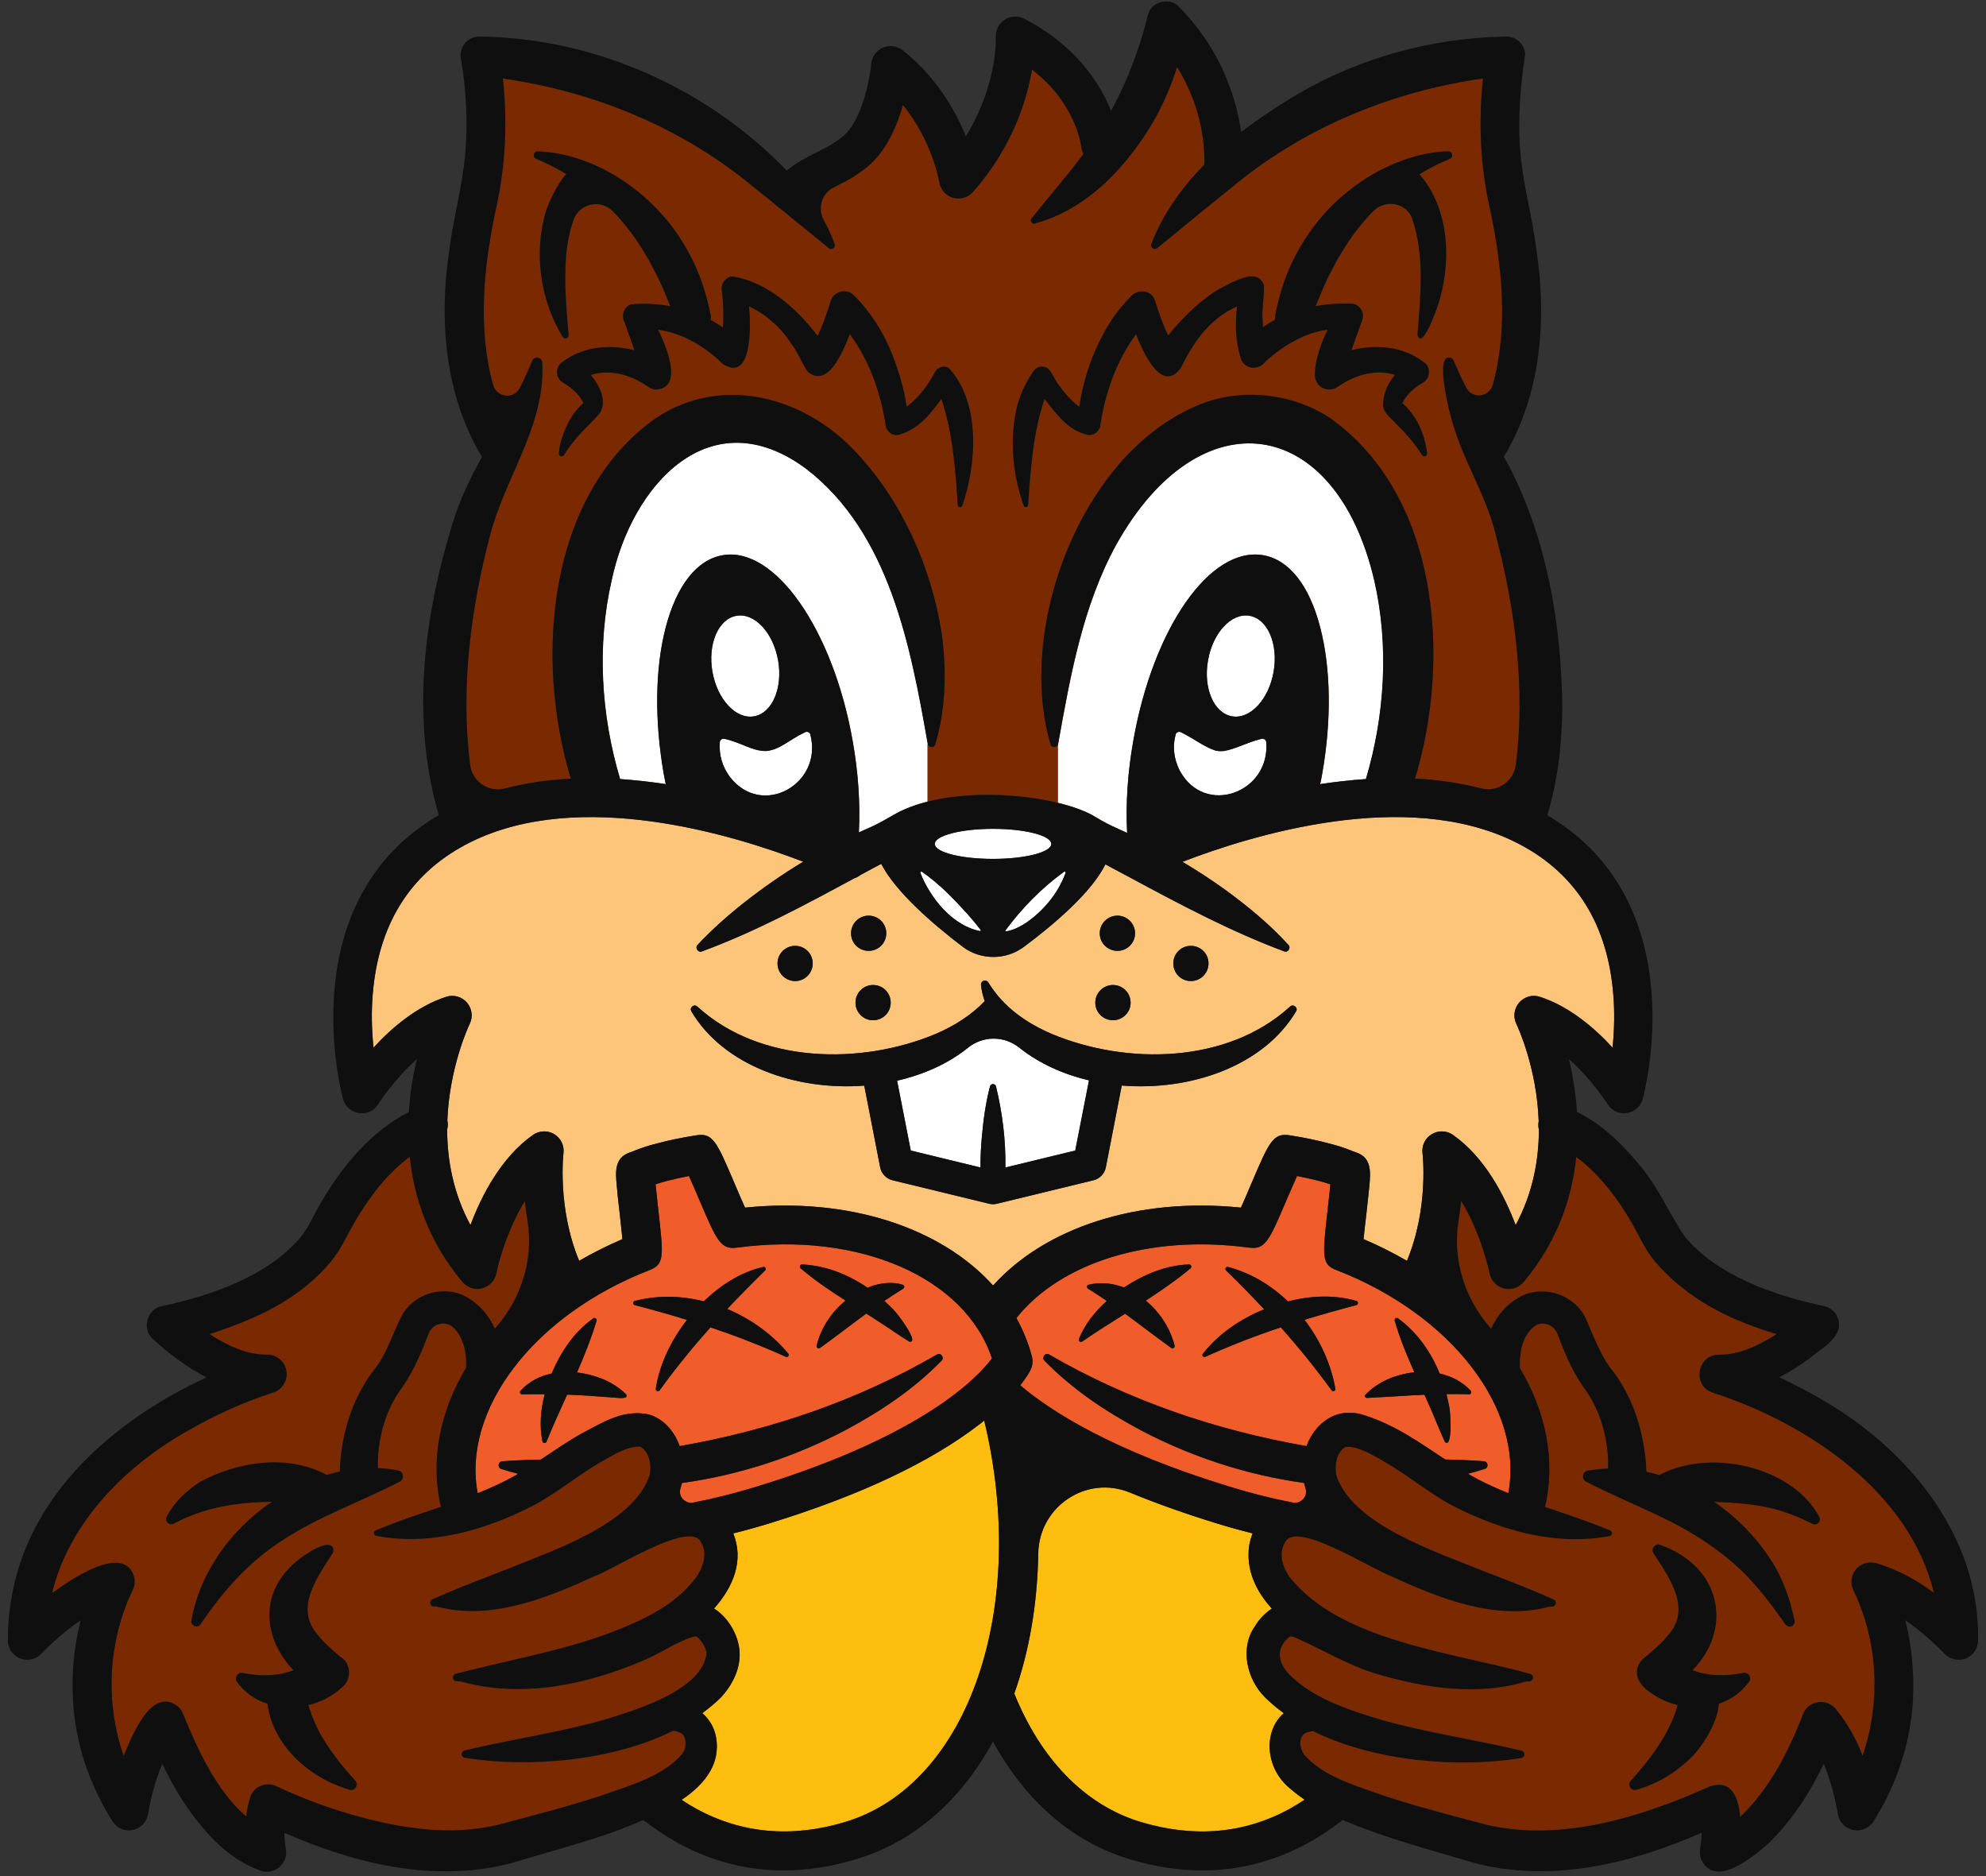 <svg width="126" height="119" viewBox="0 0 126 119" fill="none" xmlns="http://www.w3.org/2000/svg">
<rect x="0" y="0" width="126" height="119" fill="#333333" stroke="none"/>
<g clip-path="url(#clip0_2744_5853)">
<path d="M122.7 101.039C121.605 100.227 120.419 99.563 119.016 99.145C118.728 99.06 118.406 99.087 118.125 99.231C117.509 99.545 117.279 100.312 117.612 100.915C119.153 104.154 119.331 107.98 118.163 111.356C117.763 110.306 117.225 109.309 116.445 108.367C116.314 108.216 116.144 108.092 115.939 108.018C115.305 107.782 114.601 108.11 114.373 108.747C113.487 111.066 112.223 113.518 110.401 115.229H110.395C110.289 113.965 109.837 112.856 108.487 113.295C107.432 113.767 106.332 114.226 105.203 114.62C101.69 115.863 97.887 116.579 94.277 115.726L92.147 115.162C90.725 114.775 89.315 114.388 87.945 113.943C86.103 113.281 83.973 112.71 82.74 111.289C82.439 110.895 82.333 110.128 82.871 109.885C83.008 109.838 83.152 109.806 83.296 109.786C87.261 111.752 92.592 112.128 96.51 111.498C96.602 111.484 96.681 111.412 96.701 111.313C96.728 111.19 96.647 111.057 96.524 111.032C93.438 110.299 90.397 109.878 87.498 109.039C85.439 108.416 83.303 107.701 81.807 106.214C80.961 105.335 81.002 104.433 81.82 103.79C81.913 103.763 81.951 103.79 82.115 103.83C83.834 104.57 85.611 105.679 87.464 106.196C90.48 107.069 93.717 107.553 96.764 106.655C96.863 106.648 96.956 106.642 97.052 106.628C97.144 106.615 97.23 106.549 97.25 106.451C97.284 106.327 97.203 106.194 97.079 106.163C92.144 104.786 85.032 104.105 81.793 100C81.267 99.201 81.105 98.394 81.602 97.688C82.527 96.592 86.983 99.503 88.373 100.016C91.4 101.399 94.94 102.807 98.314 101.889C98.361 101.889 98.406 101.896 98.458 101.896C98.55 101.903 98.636 101.851 98.674 101.759C98.732 101.639 98.681 101.495 98.557 101.444C97.03 100.749 95.496 100.18 93.975 99.588C91.085 98.407 85.833 96.698 84.792 93.617C84.634 92.987 84.778 92.076 85.368 91.754C86.2 91.7 87.158 92.323 87.99 92.796C89.405 93.628 90.698 94.716 92.171 95.497C95.233 97.065 98.701 98.065 102.129 97.411C102.3 97.377 102.313 97.13 102.156 97.069C100.779 96.491 99.389 96.039 98.019 95.573C98.701 92.618 98.085 89.554 96.42 86.763C96.368 85.787 96.598 84.541 97.482 84.024C97.961 83.787 98.622 84.069 98.8 84.581C99.277 85.794 99.659 86.822 100.458 87.971C101.258 89.039 101.735 90.283 101.926 91.608C101.998 92.094 102.032 92.631 102.018 93.135C101.58 93.155 101.146 93.194 100.707 93.279C100.388 93.338 100.32 93.823 100.622 93.967C101.886 94.615 103.127 95.155 104.319 95.704C104.864 95.947 105.395 96.196 105.919 96.464C107.543 97.29 109.072 98.272 110.415 99.539C111.497 100.576 112.349 101.723 113.26 103.005C113.332 103.117 113.458 103.182 113.595 103.155C113.766 103.117 113.876 102.953 113.845 102.782C113.557 101.372 113.053 99.944 112.201 98.718C111.323 97.402 110.122 96.201 108.748 95.245C110.019 95.299 111.272 95.375 112.511 95.683C113.336 95.9 114.135 96.208 114.987 96.646C115.255 96.79 115.57 96.469 115.419 96.208C113.694 92.996 108.492 91.828 105.266 93.553C104.992 93.475 104.722 93.403 104.448 93.342C104.427 92.595 104.337 91.941 104.187 91.199C103.852 89.586 103.184 88 102.129 86.709C101.533 85.904 101.047 84.644 100.615 83.648C99.965 82.213 98.163 81.518 96.701 82.114C95.658 82.598 95.01 83.371 94.596 84.271C94.589 84.264 94.583 84.251 94.569 84.237C92.911 82.361 92.124 79.872 92.531 77.4C92.603 76.968 92.655 76.547 92.695 76.16C93.987 78.257 94.497 80.728 94.504 80.76C94.621 81.325 95.113 81.75 95.723 81.75C96.096 81.75 96.456 81.552 96.692 81.264C98.829 78.695 99.733 75.929 99.994 73.371C100.118 73.464 100.251 73.562 100.368 73.659C101.638 74.707 102.662 76.07 103.494 77.508C103.966 78.326 104.371 79.251 104.974 79.984C107.066 82.422 109.792 83.74 112.716 84.606C111.569 85.353 110.284 85.938 109.085 85.915C107.657 85.877 107.315 87.915 108.699 88.333C114.736 90.292 121.166 94.667 122.693 101.023L122.7 101.039ZM110.961 106.682C111.02 106.61 111.047 106.518 111.033 106.421C111.006 106.223 110.824 106.079 110.626 106.106C109.486 106.343 108.39 106.322 107.376 105.942C109.906 103.385 109.304 99.395 105.305 97.984C105.264 97.971 105.233 97.964 105.199 97.964C104.924 97.964 104.727 98.324 104.924 98.553C105.948 100.126 107.304 102.026 105.869 103.673C105.455 104.224 104.78 104.775 104.171 105.285C103.503 106.052 103.975 106.885 104.709 107.357C105.219 107.73 105.815 108 106.445 108.151C106.366 108.407 106.287 108.657 106.182 108.911C105.599 110.398 104.565 111.729 103.48 112.93C103.22 113.167 103.467 113.625 103.802 113.527C104.124 113.441 104.432 113.335 104.727 113.205C105.624 112.832 106.431 112.287 107.151 111.612C107.846 111.016 108.98 109.345 109.045 108.072C109.25 108 109.439 107.921 109.628 107.823C110.172 107.548 110.617 107.141 110.959 106.682H110.961Z" fill="#7B2900"></path>
<path d="M102.322 62.728C102.466 64.098 102.414 65.396 102.308 66.451C101.175 65.218 99.576 63.835 97.688 63.225C97.223 63.074 96.712 63.218 96.384 63.594C96.062 63.961 95.99 64.491 96.199 64.937C96.292 65.128 97.504 67.735 97.621 71.118C97.587 71.295 97.587 71.48 97.634 71.655C97.628 73.556 97.261 75.668 96.159 77.706C95.45 75.837 94.207 73.407 92.18 71.984C91.78 71.707 91.256 71.689 90.835 71.943C90.417 72.193 90.187 72.67 90.252 73.155C90.252 73.189 90.666 76.603 89.263 79.973C88.39 79.473 87.481 79.01 86.51 78.596C86.555 78.117 86.627 77.481 86.688 76.997C86.759 76.349 86.831 75.699 86.879 75.209C86.951 74.39 87.036 73.459 86.091 73.117C85.907 73.052 85.765 73 85.639 72.946C85.239 72.796 84.978 72.697 84.341 72.535C83.588 72.33 82.801 72.168 81.843 72.015C80.774 71.837 80.531 72.402 79.377 75.103C79.189 75.555 78.932 76.158 78.73 76.599C72.149 75.929 66.303 77.876 63.005 81.54C59.708 77.876 53.853 75.929 47.268 76.599C47.065 76.16 46.809 75.555 46.62 75.103C45.466 72.402 45.23 71.84 44.157 72.015C43.206 72.166 42.414 72.33 41.658 72.535C41.024 72.697 40.761 72.796 40.36 72.946C40.237 73 40.093 73.052 39.915 73.117C38.966 73.459 39.049 74.388 39.13 75.209C39.168 75.699 39.24 76.349 39.319 76.997C39.373 77.481 39.443 78.117 39.49 78.596C38.527 79.008 37.607 79.473 36.744 79.973C35.342 76.603 35.747 73.189 35.747 73.155C35.812 72.67 35.585 72.2 35.172 71.943C34.751 71.687 34.222 71.707 33.82 71.984C31.795 73.405 30.549 75.837 29.848 77.706C28.741 75.661 28.374 73.549 28.368 71.648C28.419 71.464 28.426 71.268 28.381 71.073C28.512 67.71 29.713 65.128 29.803 64.937C30.019 64.491 29.947 63.967 29.625 63.594C29.297 63.221 28.786 63.074 28.314 63.225C26.431 63.835 24.825 65.218 23.698 66.451C23.588 65.396 23.536 64.096 23.678 62.728C24.123 58.356 26.208 55.222 29.872 53.407C36.827 49.973 46.553 52.962 50.959 54.658C48.257 56.291 45.846 58.225 44.252 59.941C44.074 60.126 44.299 60.447 44.533 60.348C47.922 59.102 51.069 57.4 54.216 55.702C54.353 55.661 54.477 55.589 54.596 55.497C55.034 55.261 55.468 55.031 55.907 54.795C56.825 56.565 59.112 58.558 61.067 60.045C61.638 60.483 62.326 60.699 63.019 60.699C63.712 60.699 64.377 60.488 64.947 60.069C66.926 58.594 69.247 56.603 70.131 54.827C70.576 55.063 71.022 55.299 71.469 55.542C71.555 55.587 71.64 55.634 71.726 55.679C74.899 57.384 78.071 59.075 81.472 60.346C81.708 60.445 81.924 60.123 81.746 59.939C80.54 58.608 79.177 57.494 77.76 56.459C76.874 55.819 75.959 55.22 75.021 54.665C79.418 52.967 89.166 49.964 96.127 53.407C99.791 55.222 101.876 58.356 102.322 62.728ZM82.232 64.143C82.376 63.9 82.02 63.644 81.838 63.855C77.859 67.481 71.476 67.566 66.724 65.58C65.131 64.892 63.676 63.902 62.711 62.328C62.666 62.242 62.567 62.191 62.468 62.197C62.331 62.211 62.225 62.334 62.239 62.472C62.272 62.82 62.358 63.167 62.475 63.502C61.595 64.419 60.522 65.081 59.368 65.58C54.623 67.566 48.23 67.481 44.252 63.855C44.063 63.646 43.721 63.902 43.858 64.143C45.909 67.609 50.504 69.19 54.832 68.862L55.842 74.046C55.92 74.446 56.229 74.768 56.629 74.865L62.751 76.352C62.837 76.372 62.916 76.385 63.001 76.385C63.087 76.385 63.172 76.372 63.251 76.352L69.373 74.865C69.773 74.766 70.082 74.444 70.158 74.046L71.168 68.855C75.52 69.21 80.167 67.629 82.232 64.143ZM76.674 61.109C76.674 60.492 76.175 59.995 75.554 59.995C74.933 59.995 74.441 60.492 74.441 61.109C74.441 61.725 74.938 62.229 75.554 62.229C76.17 62.229 76.674 61.729 76.674 61.109ZM72.014 59.201C72.014 58.578 71.507 58.081 70.894 58.081C70.279 58.081 69.773 58.581 69.773 59.201C69.773 59.822 70.279 60.315 70.894 60.315C71.507 60.315 72.014 59.815 72.014 59.201ZM71.73 63.599C71.73 62.975 71.224 62.478 70.61 62.478C69.996 62.478 69.49 62.975 69.49 63.599C69.49 64.222 69.996 64.714 70.61 64.714C71.224 64.714 71.73 64.215 71.73 63.599ZM56.51 63.599C56.51 62.975 56.011 62.478 55.39 62.478C54.769 62.478 54.276 62.975 54.276 63.599C54.276 64.222 54.776 64.714 55.39 64.714C56.004 64.714 56.51 64.215 56.51 63.599ZM56.229 59.201C56.229 58.578 55.729 58.081 55.108 58.081C54.488 58.081 53.995 58.581 53.995 59.201C53.995 59.822 54.495 60.315 55.108 60.315C55.723 60.315 56.229 59.815 56.229 59.201ZM51.562 61.109C51.562 60.492 51.062 59.995 50.448 59.995C49.834 59.995 49.328 60.492 49.328 61.109C49.328 61.725 49.834 62.229 50.448 62.229C51.062 62.229 51.562 61.729 51.562 61.109Z" fill="#FDC57A"></path>
<path d="M84.807 80.569C92.121 83.407 96.69 89.399 95.693 94.707C95.693 94.714 95.686 94.714 95.686 94.714C94.854 94.379 94.036 94.006 93.248 93.553C93.208 93.526 93.17 93.506 93.131 93.482C93.491 93.389 93.847 93.286 94.2 93.173C94.456 93.101 94.409 92.701 94.148 92.69C93.518 92.636 92.902 92.618 92.286 92.591C92.081 92.591 91.885 92.577 91.683 92.577C90.077 91.516 88.543 90.407 86.615 89.793C84.841 89.17 83.444 90.231 82.886 91.727C77.171 90.731 71.624 88.855 66.57 85.927C66.393 85.796 66.19 85.965 66.19 86.142C66.19 86.201 66.211 86.259 66.256 86.304C68.012 88.106 70.104 89.509 72.313 90.69C75.531 92.395 79.096 93.567 82.733 94.066C82.74 94.087 82.74 94.1 82.74 94.12C82.767 94.224 82.799 94.323 82.826 94.428C82.969 94.874 82.616 95.312 82.151 95.333H82.137C80.819 95.083 79.416 94.737 77.909 94.271C70.615 92.029 66.712 89.559 64.726 87.874C65.171 87.31 65.356 86.95 65.387 86.878C65.491 86.662 65.525 86.426 65.491 86.19C65.491 86.145 65.477 86.091 65.464 86.039C65.234 85.18 64.906 84.374 64.481 83.608C67.254 80.115 72.871 78.29 79.229 79.138C80.273 79.282 80.507 78.727 81.64 76.07C81.831 75.625 82.085 75.04 82.284 74.597C82.794 74.694 83.253 74.8 83.705 74.917C84.027 75.002 84.216 75.061 84.4 75.126C84.353 75.612 84.281 76.241 84.229 76.718C83.887 79.734 83.835 80.198 84.8 80.573L84.807 80.569ZM93.176 88.441C93.3 88.468 93.392 88.317 93.307 88.218C92.783 87.647 92.088 87.287 91.334 87.123C90.772 85.746 89.906 84.507 88.694 83.623C88.588 83.544 88.444 83.657 88.482 83.774C88.797 84.881 89.249 85.969 89.728 87.044C88.516 87.168 87.335 87.688 86.575 88.52C86.575 88.605 86.64 88.671 86.719 88.671C87.99 88.612 89.164 88.52 90.369 88.468C90.527 88.821 90.684 89.17 90.835 89.516C91.105 90.146 91.355 90.78 91.66 91.451C92.171 91.975 92.02 89.451 91.935 89.201C91.89 88.945 91.829 88.684 91.764 88.428C92.223 88.421 92.695 88.428 93.172 88.441H93.176ZM86.053 82.784C86.184 82.757 86.197 82.562 86.067 82.521C84.638 82.103 83.143 82.186 81.714 82.548C80.639 81.518 79.348 80.74 77.913 80.36C77.783 80.326 77.691 80.504 77.794 80.589C78.633 81.408 79.434 82.222 80.207 83.047C78.705 83.657 77.329 84.588 76.321 85.859C76.229 85.958 76.348 86.113 76.472 86.061C78.077 85.339 79.652 84.73 81.262 84.192C82.389 85.459 83.451 86.768 84.488 88.191C84.566 88.302 84.751 88.218 84.724 88.086C84.45 86.525 83.754 84.998 82.765 83.713C83.84 83.385 84.929 83.077 86.055 82.782L86.053 82.784ZM75.531 80.452C75.637 80.373 75.572 80.195 75.446 80.202C73.939 80.254 72.576 80.843 71.337 81.644C71.33 81.651 71.316 81.657 71.31 81.664C70.601 81.394 69.83 81.309 69.056 81.493C68.939 81.527 68.932 81.702 69.042 81.75C69.456 82.006 69.841 82.263 70.223 82.517C69.47 83.194 68.833 83.992 68.453 84.93C68.401 85.047 68.545 85.166 68.651 85.101C69.542 84.485 70.466 83.909 71.384 83.331C72.353 84.039 73.278 84.759 74.308 85.501C74.407 85.58 74.551 85.481 74.524 85.357C74.26 84.282 73.593 83.241 72.695 82.499C73.678 81.862 74.634 81.201 75.534 80.454L75.531 80.452Z" fill="#F15D2A"></path>
<path d="M82.767 114.156C82.459 114.359 82.151 114.55 81.836 114.725C78.96 116.304 75.779 116.588 72.385 115.571C68.759 114.482 65.993 111.493 64.349 107.422C65.293 104.761 65.817 101.752 65.869 98.54C65.916 95.558 68.93 93.533 71.69 94.674C73.368 95.362 75.203 96.019 77.189 96.626C77.97 96.869 78.73 97.078 79.47 97.26C79.378 97.49 79.308 97.739 79.254 98.02C79.025 99.613 79.713 100.951 80.689 102.033C80.217 102.341 79.817 102.793 79.621 103.153C78.631 104.53 79.115 106.522 80.237 107.643C80.604 108.009 81.017 108.351 81.449 108.666C80.152 109.775 80.217 112.161 81.895 113.484C82.171 113.727 82.466 113.943 82.767 114.154V114.156Z" fill="#FEBE10"></path>
<path d="M79.281 39.059C80.428 39.262 81.109 40.854 80.801 42.611C80.493 44.374 79.306 45.641 78.161 45.436C77.007 45.234 76.325 43.641 76.64 41.885C76.948 40.121 78.134 38.855 79.281 39.059Z" fill="white"></path>
<path d="M80.331 47.035C80.639 50.261 76.431 51.846 74.838 48.864C74.483 48.135 74.373 47.388 74.589 46.59C74.627 46.439 74.818 46.374 74.949 46.459C75.853 46.911 76.37 47.364 77.126 47.613C77.414 47.66 77.342 47.647 77.639 47.64C78.43 47.503 79.002 47.13 80.025 46.867C80.156 46.828 80.293 46.907 80.333 47.037L80.331 47.035Z" fill="white"></path>
<path d="M69.09 68.529L68.217 72.978L63.786 74.053C63.813 72.328 63.602 70.605 63.19 68.907C63.15 68.718 62.855 68.711 62.81 68.907C62.529 69.975 62.389 71.043 62.293 72.118C62.234 72.76 62.2 73.409 62.207 74.053L57.783 72.978L56.917 68.547C58.595 68.16 60.154 67.472 61.406 66.462C61.865 66.088 62.437 65.879 63.026 65.879H63.053C63.656 65.879 64.227 66.095 64.69 66.468C65.923 67.451 67.45 68.14 69.09 68.526V68.529Z" fill="white"></path>
<path d="M63.779 59.023C64.848 57.595 66.04 56.36 67.508 55.294C67.553 55.261 67.626 55.315 67.605 55.366C67.135 56.651 66.235 57.739 65.122 58.52C64.742 58.769 64.324 58.985 63.858 59.078C63.818 59.084 63.786 59.057 63.779 59.026V59.023Z" fill="white"></path>
<path d="M62.999 52.573C65.037 52.573 66.697 53 66.697 53.531C66.697 54.062 65.037 54.48 62.999 54.48C60.961 54.48 59.308 54.055 59.308 53.531C59.308 53.007 60.959 52.573 62.999 52.573Z" fill="white"></path>
<path d="M62.443 90.106C65.289 101.957 61.474 113.212 53.613 115.571C50.223 116.588 47.045 116.304 44.169 114.725C43.854 114.554 43.545 114.365 43.244 114.161C44.364 113.414 45.453 112.319 45.48 110.852C45.507 109.921 45.138 109.161 44.555 108.668C44.98 108.353 45.394 108.014 45.761 107.645C46.449 106.885 46.987 105.875 46.922 104.768C46.856 103.724 46.213 102.598 45.302 102.029C46.521 100.659 47.216 98.981 46.521 97.263C47.264 97.078 48.024 96.869 48.809 96.628C54.551 94.865 59.047 92.742 62.173 90.321C62.273 90.243 62.358 90.177 62.443 90.106Z" fill="#FEBE10"></path>
<path d="M59.742 86.304C59.944 86.102 59.663 85.753 59.427 85.924C54.373 88.853 48.836 90.728 43.118 91.725C42.792 90.8 42.135 90.013 41.173 89.719C39.513 89.359 38.17 90.27 36.899 90.926C36.002 91.43 35.163 92.013 34.31 92.577C34.112 92.577 33.917 92.591 33.714 92.591C33.105 92.618 32.482 92.636 31.859 92.69C31.595 92.703 31.544 93.101 31.798 93.173C32.153 93.286 32.506 93.389 32.866 93.481C32.826 93.508 32.788 93.529 32.756 93.553C31.962 94.006 31.143 94.379 30.311 94.714L30.304 94.707C29.308 89.397 33.876 83.407 41.191 80.569C42.153 80.195 42.102 79.73 41.762 76.714C41.708 76.237 41.638 75.607 41.591 75.121C41.775 75.056 41.964 74.998 42.286 74.912C42.738 74.795 43.197 74.689 43.707 74.593C43.91 75.038 44.16 75.621 44.348 76.066C45.482 78.722 45.718 79.278 46.766 79.134C54.533 78.099 61.227 81.034 62.931 86.16C62.099 87.287 58.665 91.023 48.084 94.269C46.582 94.734 45.181 95.074 43.869 95.33H43.863C43.383 95.31 43.024 94.871 43.168 94.419C43.201 94.32 43.226 94.222 43.253 94.118C43.26 94.098 43.26 94.084 43.267 94.064C46.904 93.565 50.464 92.393 53.683 90.688C55.891 89.507 57.981 88.106 59.74 86.302L59.742 86.304ZM57.684 85.099C58.406 85.249 56.879 83.23 56.674 83.068C56.49 82.876 56.301 82.694 56.103 82.517C56.483 82.263 56.877 82.006 57.29 81.75C57.401 81.702 57.394 81.527 57.277 81.493C56.643 81.298 56.006 81.37 55.415 81.54C55.284 81.581 55.165 81.633 55.041 81.684C53.809 80.839 52.394 80.276 50.885 80.204C50.761 80.198 50.694 80.375 50.799 80.454C51.672 81.201 52.648 81.862 53.644 82.499C52.747 83.227 52.077 84.235 51.809 85.357C51.775 85.474 51.915 85.573 52.018 85.508C53.048 84.768 53.984 84.035 54.956 83.324C55.282 83.529 55.61 83.738 55.925 83.947C56.501 84.314 57.052 84.714 57.682 85.101L57.684 85.099ZM49.857 86.061C49.98 86.12 50.106 85.958 50.014 85.859C48.998 84.633 47.641 83.657 46.141 83.027C46.908 82.215 47.7 81.408 48.539 80.589C48.638 80.504 48.552 80.328 48.422 80.36C46.973 80.701 45.714 81.518 44.654 82.541C43.213 82.181 41.699 82.141 40.262 82.521C40.138 82.562 40.145 82.757 40.282 82.784C41.416 83.079 42.511 83.387 43.586 83.72C42.596 84.993 41.856 86.487 41.607 88.086C41.586 88.216 41.764 88.302 41.85 88.191C42.88 86.768 43.946 85.459 45.075 84.192C46.681 84.73 48.255 85.339 49.859 86.061H49.857ZM39.717 88.626C39.769 88.572 39.762 88.481 39.711 88.428C39.272 88.002 38.755 87.681 38.197 87.451C37.697 87.256 37.16 87.116 36.604 87.058C37.077 85.983 37.509 84.901 37.85 83.774C37.889 83.657 37.738 83.544 37.639 83.623C36.413 84.489 35.594 85.733 35.012 87.089C35.005 87.096 34.998 87.109 34.992 87.123C34.245 87.281 33.557 87.629 33.019 88.218C32.94 88.311 33.033 88.468 33.15 88.441C33.633 88.434 34.099 88.428 34.56 88.434C34.303 89.41 34.211 90.427 34.416 91.424C34.436 91.547 34.621 91.567 34.672 91.451C35.079 90.441 35.532 89.451 35.984 88.461C36.881 88.495 37.779 88.553 38.743 88.632C39.011 88.632 39.459 88.745 39.72 88.626H39.717Z" fill="#F15D2A"></path>
<path d="M61.361 57.955C61.649 58.277 61.924 58.603 62.207 58.972C62.234 58.999 62.227 59.037 62.2 59.064C60.437 58.729 59.027 56.981 58.393 55.369C58.372 55.315 58.447 55.263 58.492 55.297C59.612 56.077 60.478 56.981 61.364 57.957L61.361 57.955Z" fill="white"></path>
<path d="M51.411 46.59C52.236 49.723 48.329 51.939 46.292 49.258C45.826 48.61 45.61 47.895 45.669 47.08C45.675 46.95 45.792 46.844 45.925 46.851C47.045 47.094 47.695 47.643 48.62 47.636C49.517 47.539 50.061 46.921 51.058 46.455C51.188 46.37 51.373 46.435 51.413 46.585L51.411 46.59Z" fill="white"></path>
<path d="M49.366 41.885C49.675 43.641 48.993 45.234 47.846 45.436C46.692 45.641 45.511 44.374 45.199 42.611C44.89 40.854 45.572 39.262 46.719 39.059C47.873 38.855 49.054 40.121 49.366 41.885Z" fill="white"></path>
<path d="M44.121 103.785C44.364 103.819 44.841 104.539 44.823 104.887C44.562 107.175 40.495 108.421 38.498 109.044C35.601 109.883 32.56 110.303 29.479 111.037C29.387 111.057 29.308 111.129 29.294 111.228C29.274 111.358 29.36 111.484 29.492 111.502C33.413 112.132 38.741 111.759 42.706 109.784C43.021 109.824 43.296 109.914 43.422 110.184C43.545 110.533 43.527 110.971 43.251 111.293C42.025 112.708 39.895 113.279 38.053 113.934C36.683 114.379 35.275 114.773 33.851 115.153L31.721 115.724C29.742 116.223 27.697 116.19 25.651 115.868C24.36 115.659 23.055 115.344 21.771 114.943C20.329 114.505 18.919 113.954 17.603 113.338C16.955 112.971 16.094 113.29 15.871 114.012C15.741 114.437 15.662 114.838 15.617 115.225C13.727 113.594 12.549 111.003 11.638 108.783C11.573 108.578 11.454 108.389 11.276 108.239C9.571 106.941 8.334 110.231 7.841 111.385C6.753 108.259 6.825 104.752 8.064 101.657C8.266 101.061 8.687 100.634 8.496 99.993C7.931 98.191 5.342 99.554 3.298 101.068C4.373 96.579 7.972 92.942 12.016 90.699C13.66 89.754 15.511 88.916 17.293 88.351C17.823 88.196 18.203 87.697 18.183 87.118C18.156 86.437 17.587 85.906 16.906 85.931C15.711 85.951 14.429 85.373 13.289 84.626C13.381 84.599 13.466 84.575 13.556 84.541C16.355 83.603 19.009 82.411 21.015 79.998C21.618 79.264 22.032 78.34 22.495 77.521C23.413 75.974 24.539 74.44 25.995 73.385C26.265 75.942 27.169 78.709 29.299 81.277C29.542 81.565 29.895 81.763 30.268 81.763C30.878 81.763 31.375 81.336 31.487 80.773C31.665 79.883 32.254 77.89 33.296 76.185C33.336 76.572 33.388 76.979 33.46 77.404C33.867 79.874 33.086 82.373 31.422 84.249L31.395 84.282C30.983 83.382 30.333 82.609 29.292 82.125C27.97 81.588 26.357 82.098 25.583 83.293C24.994 84.354 24.573 85.805 23.865 86.72C22.362 88.601 21.629 90.96 21.557 93.347C21.328 93.398 21.091 93.45 20.862 93.517C20.822 93.531 20.776 93.551 20.732 93.565C18.28 92.233 15.153 92.692 12.74 93.976C11.836 94.534 11.049 95.301 10.57 96.219C10.522 96.304 10.518 96.417 10.57 96.513C10.655 96.684 10.864 96.736 11.028 96.644C12.648 95.791 14.22 95.45 15.99 95.312C16.418 95.285 16.829 95.274 17.25 95.261C14.668 97.024 12.688 99.705 12.144 102.793C12.065 103.128 12.558 103.317 12.727 103.016C14.078 101.043 15.513 99.372 17.441 98.027C19.892 96.302 22.632 95.387 25.333 93.997C25.66 93.873 25.628 93.36 25.279 93.288C24.841 93.189 24.407 93.144 23.975 93.124C23.93 91.491 24.348 89.768 25.234 88.405C26.118 87.224 26.642 86.012 27.142 84.728C27.182 84.629 27.227 84.491 27.286 84.408C27.587 83.916 28.327 83.792 28.741 84.192C29.416 84.802 29.625 85.877 29.566 86.768C27.902 89.559 27.286 92.627 27.967 95.585C26.597 96.05 25.207 96.502 23.838 97.08C23.674 97.139 23.694 97.388 23.858 97.422C27.286 98.077 30.754 97.073 33.822 95.508C35.291 94.728 36.588 93.639 37.999 92.807C38.838 92.334 39.78 91.718 40.619 91.765C41.208 92.091 41.361 92.991 41.197 93.628C40.154 96.714 34.904 98.418 32.014 99.599C30.498 100.189 28.966 100.758 27.432 101.455C27.346 101.489 27.288 101.579 27.295 101.678C27.295 101.808 27.405 101.914 27.538 101.907C27.583 101.907 27.63 101.9 27.682 101.9C31.058 102.818 34.591 101.41 37.619 100.027C39.009 99.521 43.46 96.606 44.395 97.699C44.886 98.407 44.722 99.213 44.197 100.011C42.882 101.853 40.651 102.843 38.502 103.655C36.287 104.46 33.952 104.977 31.568 105.528C31.202 105.614 30.833 105.706 30.466 105.791C29.949 105.915 29.431 106.041 28.912 106.172C28.82 106.199 28.75 106.275 28.734 106.374C28.721 106.504 28.813 106.624 28.943 106.637C29.049 106.651 29.166 106.664 29.279 106.671C33.093 107.739 37.25 106.867 40.828 105.319C41.948 104.867 43.01 104.062 44.119 103.792L44.121 103.785ZM22.196 113.526C22.531 113.625 22.785 113.164 22.515 112.93C21.768 112.105 21.049 111.208 20.484 110.27C20.064 109.581 19.789 108.88 19.553 108.153C20.351 107.962 21.114 107.582 21.696 107.019C22.331 106.52 22.272 105.486 21.573 105.081C21.015 104.608 20.498 104.156 20.138 103.677C18.696 102.033 20.059 100.13 21.076 98.558C21.141 98.459 21.175 98.342 21.141 98.223C20.905 97.568 19.521 98.452 18.786 99.055C18.608 99.206 18.466 99.336 18.392 99.422C16.379 101.455 16.89 104.161 18.622 105.944C17.605 106.324 16.512 106.345 15.369 106.109C15.068 106.061 14.839 106.444 15.034 106.684C15.52 107.366 16.202 107.825 16.962 108.068C17.324 110.769 19.677 112.813 22.194 113.526H22.196Z" fill="#7B2900"></path>
<path d="M94.895 33.92C96.134 38.594 96.789 43.673 96.172 48.511C96.035 49.579 94.998 50.274 93.964 50.006C92.659 49.664 91.262 49.462 89.78 49.383C92.081 41.761 91.296 31.43 84.4 26.527C82.931 25.551 81.147 25.04 79.377 25.04C78.394 25.04 77.412 25.198 76.487 25.519C68.779 28.297 64.42 39.664 66.654 47.215C66.712 47.458 67.106 47.431 67.133 47.181C67.906 42.843 68.705 38.385 70.835 34.518C76.118 25.092 84.724 26.279 87.189 36.819C88.131 40.929 87.864 45.373 86.658 49.417C85.72 49.482 84.751 49.588 83.754 49.739C83.802 49.534 83.847 49.325 83.878 49.116C84.481 45.719 84.436 42.411 83.761 39.809C83.073 37.141 81.789 35.508 80.149 35.22C76.793 34.631 73.161 39.809 71.897 47.006C71.543 49.012 71.413 50.998 71.51 52.834C71.319 52.748 71.136 52.663 70.945 52.577C70.432 52.355 69.942 52.1 69.465 51.803C67.099 50.368 60.275 49.633 56.71 51.68C56.179 51.988 55.642 52.296 55.079 52.539C54.881 52.624 54.686 52.71 54.49 52.8C54.582 50.971 54.449 48.999 54.096 47.006C52.852 39.928 49.155 34.638 45.844 35.22C44.206 35.508 42.927 37.141 42.232 39.809C41.557 42.411 41.516 45.719 42.115 49.116C42.148 49.318 42.2 49.534 42.238 49.739C41.242 49.588 40.279 49.482 39.341 49.417C38.129 45.366 37.859 40.929 38.804 36.819C40.081 30.742 45.063 25.225 51.152 29.741C56.415 33.799 57.765 40.942 58.86 47.184C58.901 47.433 59.274 47.458 59.339 47.217C60.021 44.93 60.066 42.498 59.739 40.132C59.078 35.969 57.256 31.833 54.344 28.722C51.303 25.418 46.53 23.924 42.475 26.014C42.173 26.172 41.885 26.34 41.595 26.531C34.706 31.428 33.919 41.77 36.213 49.388C34.733 49.467 33.343 49.669 32.032 50.011C30.995 50.281 29.96 49.586 29.829 48.515C29.206 43.677 29.87 38.598 31.1 33.925C32.032 30.378 34.364 27.319 34.416 23.587C34.416 23.389 34.416 23.194 34.402 22.991C34.382 22.618 33.844 22.584 33.748 22.933C33.518 23.497 33.262 24.053 32.987 24.597C32.614 25.351 31.514 25.227 31.289 24.419C30.286 20.827 30.686 16.882 31.474 13.211C32.077 10.544 32.207 7.732 31.905 4.979C37.607 5.791 43.095 8.02 47.585 11.678C49.072 12.865 51.112 14.55 52.58 15.735C52.751 15.899 53.032 15.708 52.954 15.492C52.763 14.955 52.529 14.449 52.265 13.972C51.854 13.218 52.128 12.267 52.895 11.887C52.902 11.887 52.909 11.88 52.909 11.88C53.556 11.558 54.285 11.198 55.052 10.562C56.237 9.572 56.914 7.993 57.288 6.655C59.168 8.974 59.589 11.52 59.593 11.545C59.679 12.121 60.165 12.575 60.774 12.593C61.161 12.607 61.528 12.422 61.777 12.127C64.249 9.289 65.153 6.347 65.475 4.413C68.242 6.543 68.588 9.165 68.601 9.309C68.622 9.471 68.673 9.624 68.745 9.761C67.715 11.151 66.575 12.435 65.448 13.857C65.324 14.001 65.475 14.23 65.65 14.179C69.047 13.261 71.577 10.488 73.282 7.526C73.851 6.471 74.33 5.382 74.679 4.248C75.826 6.097 76.467 8.272 76.409 10.443C74.98 11.898 73.793 13.556 73.039 15.49C72.96 15.692 73.237 15.89 73.408 15.744C74.281 15.049 75.113 14.354 75.938 13.673L78.41 11.673C82.9 8.016 88.385 5.787 94.09 4.975C93.795 7.728 93.919 10.54 94.521 13.207C95.309 16.871 95.709 20.809 94.713 24.404C94.483 25.222 93.381 25.328 93.008 24.566C92.738 24.028 92.484 23.477 92.247 22.928C92.207 22.798 92.097 22.692 91.953 22.678C91.651 22.651 91.546 23.034 91.559 23.576C91.573 24.703 92.065 26.531 92.196 26.932C92.911 29.383 94.292 31.408 94.897 33.92H94.895ZM91.957 10.087C92.234 10.009 92.169 9.595 91.885 9.602C90.534 9.642 89.251 10.015 88.03 10.578C86.818 11.136 85.664 11.954 84.692 12.872C83.723 13.803 82.87 14.943 82.241 16.136C81.6 17.316 81.179 18.632 80.925 19.943C80.898 20.067 80.898 20.18 80.905 20.285C80.644 20.429 80.381 20.587 80.131 20.758C80.124 20.634 80.117 20.508 80.111 20.378C80.045 19.631 80.221 18.817 80.196 18.11C79.796 16.871 78.093 17.987 77.371 18.326C76.224 19.001 75.293 19.932 74.422 20.915C74.317 21.039 74.22 21.165 74.121 21.288C73.779 20.6 73.532 19.847 73.309 19.158C73.262 18.974 73.172 18.812 73.021 18.682C72.648 18.373 72.083 18.452 71.75 18.805C71.24 19.343 70.767 19.905 70.387 20.528C69.391 22.154 68.761 23.931 68.48 25.805C67.976 25.459 67.531 24.914 67.202 24.462C66.915 24.12 66.795 23.661 66.474 23.367C66.179 23.169 65.779 23.25 65.583 23.538C65.131 24.192 64.778 24.907 64.566 25.647C64.029 27.771 64.231 30.033 64.953 32.078C64.998 32.229 65.241 32.184 65.234 32.033C65.392 29.732 65.549 27.445 66.276 25.308C67.022 26.253 67.686 27.256 68.977 27.582C69.404 27.674 69.796 27.346 69.823 26.914C70.131 24.907 70.853 22.856 72.079 21.205C72.72 22.849 73.815 24.842 74.917 23.349C75.133 22.897 75.423 22.366 75.729 21.907C76.391 20.859 77.355 19.941 78.489 19.437C78.372 20.526 78.372 21.581 78.725 22.732C78.763 22.856 78.835 22.982 78.941 23.088C79.103 23.245 79.308 23.324 79.517 23.331C79.753 23.337 79.996 23.252 80.171 23.07C80.322 22.906 80.525 22.721 80.74 22.55C81.703 21.783 82.826 21.142 84.065 20.944C84.123 20.931 84.182 20.924 84.243 20.917C84.144 21.12 84.044 21.324 83.955 21.534C83.68 22.262 83.464 22.865 83.424 23.711C83.41 23.933 83.464 24.156 83.608 24.345C83.91 24.752 84.488 24.831 84.886 24.53C85.003 24.444 85.214 24.318 85.392 24.221C86.341 23.677 87.488 23.461 88.511 23.783C88.053 24.32 87.758 24.975 87.751 25.722C87.778 26.194 88.224 26.482 88.525 26.828C89.159 27.451 89.731 28.081 90.223 28.861C90.257 28.913 90.322 28.954 90.387 28.947C90.486 28.933 90.558 28.848 90.545 28.756C90.414 27.57 89.89 26.369 88.977 25.578C89.227 25.033 89.757 24.575 90.261 24.287C90.525 24.149 90.662 23.88 90.662 23.605C90.662 23.362 90.558 23.122 90.342 22.978C89.017 21.968 87.326 21.831 85.754 22.217C85.963 21.576 86.206 20.926 86.424 20.323C86.627 19.824 86.226 19.242 85.689 19.262C85.066 19.269 84.443 19.262 83.833 19.368C83.709 19.381 83.597 19.408 83.473 19.426C83.716 18.837 83.957 18.245 84.227 17.663C84.364 17.42 84.706 16.752 84.829 16.502L85.282 15.762C85.808 14.916 86.422 14.125 87.117 13.409C87.884 12.616 89.24 12.852 89.609 13.886C89.609 13.9 89.616 13.906 89.616 13.913C90.403 16.255 90.126 18.79 89.938 21.244C90.246 22.343 91.321 19.197 91.379 18.884C92.081 16.288 91.892 13.173 90.063 11.057C90.666 10.688 91.303 10.362 91.964 10.094L91.957 10.087ZM61.046 32.076C61.977 29.442 62.227 25.501 60.18 23.326C59.865 23.169 59.479 23.293 59.321 23.607C58.889 24.419 58.273 25.252 57.526 25.798C57.355 24.671 57.047 23.596 56.622 22.514C56.078 21.124 55.266 19.826 54.197 18.747C53.759 18.261 52.888 18.459 52.711 19.1C52.481 19.815 52.227 20.596 51.872 21.302C50.509 19.514 48.601 17.849 46.451 17.535C46.013 17.593 45.716 18.011 45.803 18.452C45.875 19.069 45.914 19.757 45.889 20.38C45.889 20.51 45.875 20.643 45.869 20.773C45.619 20.596 45.363 20.445 45.095 20.301C45.108 20.189 45.108 20.072 45.081 19.946C44.818 18.634 44.4 17.319 43.757 16.138C43.298 15.265 42.675 14.343 42.014 13.614C40.014 11.378 37.155 9.727 34.121 9.602C33.833 9.588 33.772 10.009 34.042 10.087C34.697 10.355 35.327 10.677 35.932 11.037C35.329 11.691 34.85 12.82 34.659 13.324C33.853 16.012 34.258 18.988 35.702 21.374C35.743 21.439 35.801 21.466 35.866 21.466C35.977 21.466 36.096 21.374 36.076 21.237C35.932 19.552 35.788 17.867 35.918 16.207C35.99 15.429 36.141 14.674 36.384 13.96C36.757 12.892 38.113 12.598 38.901 13.416C39.589 14.132 40.205 14.919 40.722 15.758L41.175 16.498C41.305 16.747 41.645 17.422 41.777 17.658C42.052 18.234 42.29 18.826 42.531 19.422C41.699 19.271 40.853 19.224 40.027 19.311C39.562 19.489 39.411 20.031 39.634 20.452C39.832 21.016 40.054 21.619 40.257 22.215C38.941 21.893 37.549 21.934 36.357 22.544C36.121 22.66 35.891 22.804 35.669 22.975C35.453 23.126 35.342 23.362 35.342 23.603C35.342 23.877 35.48 24.147 35.747 24.284C35.86 24.343 36.042 24.476 36.186 24.579C36.534 24.84 36.834 25.182 37.018 25.569C36.343 26.145 35.932 26.952 35.655 27.784C35.545 28.092 35.493 28.425 35.459 28.754C35.453 28.814 35.48 28.877 35.538 28.918C35.617 28.97 35.729 28.945 35.781 28.866C36.273 28.086 36.843 27.449 37.486 26.826C37.709 26.597 37.931 26.367 38.107 26.131C38.48 25.384 38.068 24.48 37.486 23.783C38.509 23.457 39.661 23.673 40.612 24.215C41.013 24.399 41.235 24.721 41.681 24.707C43.221 24.55 42.475 22.4 41.759 20.913C43.3 21.115 44.748 21.995 45.837 23.063C47.738 24.347 47.652 20.632 47.522 19.433C48.655 19.943 49.614 20.854 50.282 21.902C50.687 22.453 50.898 23.108 51.285 23.607C52.524 24.577 53.435 22.433 53.919 21.189C55.151 22.849 55.871 24.901 56.186 26.912C56.206 27.343 56.6 27.672 57.025 27.579C58.284 27.22 59.024 26.282 59.726 25.299C60.455 27.442 60.612 29.73 60.77 32.031C60.77 32.181 60.992 32.222 61.051 32.076H61.046Z" fill="#7B2900"></path>
<path d="M58.84 47.206H58.871C58.871 47.206 58.865 47.19 58.865 47.179C57.769 40.94 56.42 33.794 51.157 29.736C45.068 25.22 40.086 30.74 38.808 36.815C37.864 40.924 38.134 45.362 39.346 49.413C40.282 49.478 41.247 49.584 42.243 49.734C42.205 49.53 42.151 49.314 42.119 49.111C41.523 45.715 41.562 42.406 42.236 39.804C42.931 37.136 44.209 35.504 45.849 35.216C49.159 34.633 52.857 39.923 54.101 47.002C54.456 48.994 54.587 50.967 54.495 52.795C54.69 52.703 54.888 52.618 55.084 52.535C55.648 52.292 56.184 51.983 56.714 51.675C57.337 51.318 58.059 51.046 58.84 50.848V47.206Z" fill="white"></path>
<path d="M87.194 36.817C84.729 26.277 76.123 25.09 70.84 34.516C68.71 38.383 67.911 42.84 67.138 47.179C67.138 47.199 67.131 47.217 67.124 47.233V50.922C68.089 51.156 68.908 51.457 69.47 51.799C69.947 52.094 70.439 52.35 70.95 52.573C71.141 52.658 71.323 52.744 71.514 52.829C71.415 50.994 71.548 49.008 71.901 47.002C73.165 39.804 76.798 34.626 80.154 35.216C81.793 35.504 83.078 37.136 83.766 39.804C84.441 42.406 84.488 45.715 83.883 49.111C83.849 49.32 83.804 49.53 83.759 49.734C84.756 49.584 85.725 49.478 86.663 49.413C87.868 45.369 88.136 40.924 87.194 36.815V36.817Z" fill="white"></path>
<path d="M115.208 88.56C120.851 91.673 125.628 97.292 125.498 104.048C125.498 104.73 124.947 105.281 124.265 105.281C123.91 105.281 123.591 105.13 123.361 104.887C122.621 104.134 121.789 103.392 120.878 102.771C121.292 104.404 121.449 106.095 121.368 107.787C121.231 110.526 120.327 113.221 118.865 115.526C118.498 116.104 117.738 116.273 117.167 115.913C116.845 115.715 116.647 115.396 116.602 115.047C116.425 114.037 116.137 112.903 115.705 111.88C114.807 113.742 113.698 115.465 112.178 116.948C111.267 117.753 108.777 119.845 107.918 117.917C107.756 117.478 107.925 117.092 107.938 116.626C107.952 116.516 107.958 116.383 107.958 116.253C103.462 118.225 98.46 119.426 93.611 118.187C91.526 117.564 89.238 116.948 87.174 116.214C86.512 115.971 85.835 115.724 85.181 115.441C84.479 115.992 83.757 116.477 83.024 116.882C80.894 118.056 78.638 118.639 76.278 118.639C74.783 118.639 73.251 118.403 71.676 117.93C67.941 116.81 64.992 114.129 62.999 110.463C61.013 114.127 58.064 116.808 54.319 117.93C52.754 118.403 51.213 118.639 49.717 118.639C47.358 118.639 45.104 118.056 42.979 116.882C42.239 116.475 41.517 115.989 40.815 115.441C38.114 116.642 35.185 117.334 32.392 118.194C27.54 119.433 22.54 118.232 18.037 116.253C18.051 116.619 18.084 116.981 18.136 117.276C18.26 117.951 17.801 118.599 17.126 118.711C16.917 118.745 16.701 118.724 16.51 118.652C15.448 118.266 14.558 117.643 13.815 116.948C12.295 115.465 11.188 113.742 10.295 111.88C9.857 112.91 9.567 114.051 9.391 115.065C9.286 115.735 8.651 116.192 7.981 116.088C7.621 116.03 7.313 115.814 7.135 115.524C6.409 114.372 5.813 113.126 5.379 111.822C4.526 109.213 4.382 106.381 4.913 103.7C4.972 103.385 5.044 103.077 5.122 102.769C4.211 103.392 3.359 104.132 2.619 104.899C2.147 105.389 1.366 105.409 0.876 104.937C0.626 104.694 0.496 104.368 0.496 104.046C0.496 101.855 0.954 99.635 1.879 97.636C3.694 93.664 7.084 90.681 10.786 88.558C11.553 88.119 12.326 87.733 13.105 87.364C11.859 86.729 10.752 85.895 9.697 84.932C8.95 84.278 9.362 82.953 10.338 82.836C13.433 82.175 17.043 80.908 19.083 78.463C19.621 77.789 19.922 77.022 20.361 76.28C21.71 73.979 23.514 71.77 25.939 70.537C26.017 69.291 26.213 68.144 26.449 67.175C24.989 68.479 24.011 70.013 23.998 70.04C23.744 70.454 23.271 70.677 22.785 70.605C22.302 70.54 21.901 70.191 21.769 69.725C21.728 69.595 18.327 57.258 27.839 51.7C26.062 45.623 26.877 39.127 28.716 33.182C29.162 31.714 29.837 30.33 30.579 28.974C30.572 28.961 30.559 28.947 30.552 28.936C28.219 25.049 27.839 20.27 28.501 15.904C28.757 13.839 29.346 11.768 29.517 9.743C29.679 7.802 29.582 5.699 29.254 3.792C29.052 3.011 29.726 2.238 30.525 2.323C37.774 2.422 44.9 5.614 49.913 10.819C50.568 10.288 51.218 9.959 51.807 9.665C52.378 9.383 52.92 9.107 53.471 8.655C54.704 7.631 55.19 4.984 55.273 4.053C55.313 3.601 55.595 3.207 56.013 3.023C56.427 2.845 56.91 2.91 57.266 3.187C59.416 4.892 60.622 7.015 61.278 8.646C63.312 5.342 63.179 2.386 63.179 2.348C63.159 1.909 63.37 1.489 63.743 1.246C64.11 1.01 64.582 0.983 64.976 1.187C68.291 2.899 69.807 5.324 70.496 7.029C71.532 5.128 72.311 3.063 72.823 0.971C73.022 0.047 74.306 -0.227 74.875 0.513C76.166 1.835 77.216 3.43 77.891 5.166C78.305 6.201 78.586 7.276 78.743 8.378C79.911 7.481 81.148 6.666 82.394 5.933C86.339 3.632 90.909 2.406 95.457 2.321C96.139 2.262 96.742 2.78 96.762 3.461C96.454 5.486 96.272 7.676 96.467 9.741C96.638 11.765 97.234 13.837 97.484 15.902C98.145 20.267 97.765 25.047 95.433 28.934C95.426 28.947 95.412 28.961 95.406 28.972C95.505 29.136 95.597 29.307 95.694 29.471C98.145 34.21 99.043 39.514 99.121 44.804C99.101 47.103 98.854 49.444 98.165 51.711C107.657 57.269 104.254 69.593 104.216 69.723C104.085 70.189 103.685 70.535 103.206 70.603C102.727 70.67 102.243 70.452 101.987 70.031C101.973 70.011 101.004 68.477 99.535 67.172C99.771 68.142 99.967 69.282 100.048 70.528C101.62 71.289 102.911 72.562 104.007 73.884C105.208 75.281 105.882 76.966 106.91 78.459C108.955 80.917 112.581 82.181 115.687 82.838C116.357 82.962 116.789 83.605 116.656 84.266C116.434 85.132 115.372 85.656 114.762 86.194C114.166 86.619 113.543 87.019 112.887 87.361C113.667 87.728 114.434 88.122 115.201 88.556L115.208 88.56ZM119.016 99.145C120.419 99.563 121.604 100.227 122.7 101.039C121.173 94.68 114.742 90.308 108.705 88.349C107.322 87.93 107.664 85.893 109.092 85.931C110.291 85.951 111.575 85.369 112.722 84.622C109.798 83.756 107.072 82.438 104.981 80C104.378 79.266 103.971 78.342 103.501 77.523C102.668 76.088 101.645 74.725 100.374 73.675C100.257 73.576 100.124 73.477 100.001 73.387C99.74 75.944 98.833 78.711 96.699 81.279C96.463 81.567 96.103 81.765 95.73 81.765C95.12 81.765 94.627 81.338 94.51 80.776C94.504 80.744 93.993 78.272 92.702 76.176C92.662 76.563 92.61 76.981 92.538 77.415C92.131 79.885 92.918 82.377 94.576 84.253C94.589 84.266 94.596 84.28 94.603 84.287C95.016 83.387 95.664 82.613 96.708 82.13C98.17 81.534 99.972 82.229 100.622 83.664C101.053 84.66 101.539 85.917 102.135 86.725C103.19 88.016 103.858 89.602 104.193 91.214C104.344 91.957 104.436 92.611 104.454 93.358C104.729 93.419 104.999 93.488 105.273 93.569C108.498 91.844 113.701 93.011 115.426 96.223C115.577 96.487 115.262 96.806 114.994 96.662C114.142 96.223 113.343 95.915 112.518 95.699C111.278 95.391 110.026 95.312 108.755 95.261C110.131 96.217 111.33 97.418 112.207 98.733C113.06 99.959 113.566 101.39 113.851 102.798C113.885 102.969 113.773 103.133 113.602 103.171C113.465 103.198 113.341 103.133 113.267 103.02C112.356 101.736 111.503 100.589 110.421 99.554C109.076 98.29 107.549 97.305 105.925 96.48C105.401 96.212 104.87 95.962 104.326 95.719C103.134 95.168 101.895 94.631 100.628 93.983C100.327 93.839 100.392 93.356 100.714 93.295C101.152 93.209 101.586 93.171 102.025 93.151C102.039 92.645 102.005 92.109 101.933 91.624C101.742 90.301 101.265 89.055 100.464 87.987C99.666 86.84 99.283 85.809 98.806 84.597C98.629 84.084 97.968 83.803 97.488 84.039C96.605 84.557 96.375 85.803 96.427 86.779C98.093 89.57 98.707 92.634 98.026 95.589C99.396 96.055 100.786 96.507 102.162 97.085C102.32 97.143 102.306 97.393 102.135 97.427C98.707 98.081 95.239 97.078 92.178 95.513C90.705 94.732 89.412 93.644 87.997 92.811C87.165 92.339 86.206 91.716 85.374 91.77C84.785 92.089 84.641 93.002 84.798 93.632C85.84 96.714 91.089 98.423 93.982 99.604C95.502 100.193 97.036 100.762 98.564 101.459C98.687 101.511 98.741 101.655 98.68 101.774C98.64 101.867 98.557 101.918 98.465 101.912C98.411 101.912 98.366 101.905 98.321 101.905C94.945 102.823 91.406 101.415 88.379 100.031C86.989 99.518 82.531 96.61 81.609 97.703C81.11 98.412 81.274 99.217 81.8 100.015C85.037 104.118 92.149 104.8 97.086 106.178C97.21 106.212 97.29 106.343 97.257 106.466C97.237 106.563 97.151 106.628 97.059 106.644C96.96 106.657 96.868 106.664 96.771 106.671C93.723 107.568 90.487 107.085 87.47 106.212C85.615 105.693 83.84 104.586 82.122 103.846C81.958 103.805 81.919 103.781 81.827 103.805C81.008 104.449 80.968 105.353 81.814 106.23C83.309 107.717 85.444 108.432 87.504 109.055C90.401 109.894 93.442 110.315 96.53 111.048C96.654 111.075 96.735 111.205 96.708 111.329C96.688 111.428 96.609 111.5 96.517 111.513C92.596 112.143 87.268 111.77 83.303 109.802C83.159 109.822 83.015 109.854 82.877 109.901C82.34 110.144 82.446 110.911 82.747 111.304C83.98 112.726 86.11 113.297 87.952 113.958C89.322 114.404 90.73 114.791 92.153 115.177L94.283 115.742C97.893 116.594 101.697 115.879 105.21 114.635C106.337 114.242 107.439 113.783 108.494 113.311C109.846 112.872 110.295 113.981 110.401 115.245H110.408C112.23 113.533 113.496 111.082 114.38 108.763C114.609 108.126 115.311 107.8 115.945 108.034C116.15 108.106 116.319 108.232 116.452 108.383C117.232 109.325 117.767 110.321 118.17 111.372C119.337 107.996 119.16 104.168 117.619 100.931C117.284 100.328 117.515 99.561 118.132 99.246C118.413 99.102 118.734 99.075 119.022 99.161L119.016 99.145ZM102.308 66.451C102.414 65.396 102.466 64.096 102.322 62.728C101.877 58.356 99.792 55.222 96.128 53.407C89.166 49.966 79.421 52.969 75.021 54.665C75.959 55.222 76.877 55.819 77.761 56.459C79.175 57.496 80.538 58.61 81.746 59.939C81.924 60.123 81.706 60.445 81.472 60.346C78.071 59.075 74.897 57.384 71.726 55.679C71.64 55.634 71.555 55.587 71.469 55.542C71.024 55.299 70.579 55.063 70.131 54.827C69.247 56.603 66.926 58.594 64.947 60.069C64.378 60.488 63.694 60.699 63.019 60.699C62.344 60.699 61.636 60.483 61.067 60.045C59.115 58.558 56.827 56.565 55.907 54.795C55.469 55.031 55.035 55.261 54.596 55.497C54.479 55.589 54.353 55.661 54.216 55.702C51.069 57.4 47.922 59.102 44.533 60.348C44.297 60.447 44.074 60.126 44.252 59.941C45.844 58.225 48.258 56.291 50.959 54.658C46.553 52.96 36.827 49.971 29.873 53.407C26.209 55.222 24.124 58.356 23.678 62.728C23.534 64.098 23.586 65.396 23.698 66.451C24.825 65.218 26.431 63.835 28.314 63.225C28.786 63.074 29.297 63.218 29.625 63.594C29.945 63.967 30.019 64.491 29.803 64.937C29.711 65.128 28.512 67.71 28.381 71.073C28.426 71.271 28.42 71.466 28.368 71.648C28.375 73.549 28.741 75.661 29.848 77.706C30.55 75.837 31.796 73.407 33.82 71.984C34.22 71.707 34.751 71.689 35.172 71.943C35.586 72.2 35.813 72.67 35.748 73.155C35.748 73.189 35.343 76.603 36.744 79.973C37.61 79.473 38.528 79.01 39.49 78.596C39.443 78.117 39.373 77.481 39.319 76.997C39.24 76.349 39.169 75.699 39.13 75.209C39.052 74.39 38.966 73.459 39.915 73.117C40.093 73.052 40.237 73 40.361 72.946C40.761 72.796 41.022 72.697 41.658 72.535C42.412 72.33 43.206 72.168 44.157 72.015C45.232 71.837 45.466 72.402 46.62 75.103C46.811 75.555 47.066 76.158 47.268 76.599C53.856 75.929 59.711 77.876 63.006 81.54C66.301 77.876 72.149 75.929 78.73 76.599C78.935 76.16 79.189 75.555 79.378 75.103C80.532 72.402 80.775 71.84 81.843 72.015C82.799 72.166 83.586 72.33 84.342 72.535C84.976 72.697 85.239 72.796 85.639 72.946C85.763 73 85.907 73.052 86.092 73.117C87.036 73.459 86.951 74.388 86.879 75.209C86.832 75.699 86.762 76.349 86.688 76.997C86.629 77.481 86.557 78.117 86.51 78.596C87.479 79.008 88.39 79.473 89.263 79.973C90.666 76.603 90.253 73.189 90.253 73.155C90.188 72.67 90.417 72.193 90.835 71.943C91.256 71.687 91.78 71.707 92.18 71.984C94.207 73.405 95.451 75.837 96.159 77.706C97.261 75.668 97.628 73.556 97.635 71.655C97.587 71.478 97.587 71.295 97.621 71.118C97.504 67.735 96.29 65.126 96.2 64.937C95.99 64.491 96.062 63.961 96.384 63.594C96.71 63.221 97.223 63.074 97.689 63.225C99.576 63.835 101.177 65.218 102.308 66.451ZM96.173 48.511C96.789 43.673 96.132 38.594 94.895 33.92C94.292 31.41 92.909 29.384 92.194 26.932C92.063 26.532 91.571 24.703 91.557 23.576C91.544 23.032 91.649 22.652 91.951 22.679C92.095 22.692 92.205 22.796 92.246 22.928C92.482 23.479 92.736 24.03 93.006 24.566C93.379 25.326 94.479 25.22 94.711 24.404C95.707 20.812 95.307 16.871 94.519 13.207C93.917 10.54 93.791 7.728 94.088 4.975C88.384 5.787 82.898 8.016 78.408 11.673L75.936 13.673C75.111 14.354 74.279 15.049 73.406 15.744C73.235 15.888 72.961 15.693 73.037 15.49C73.791 13.556 74.978 11.898 76.406 10.443C76.465 8.272 75.824 6.097 74.677 4.249C74.328 5.382 73.851 6.471 73.28 7.526C71.575 10.488 69.045 13.261 65.648 14.179C65.471 14.23 65.322 14.001 65.446 13.857C66.573 12.436 67.713 11.149 68.743 9.761C68.671 9.624 68.62 9.473 68.6 9.309C68.586 9.165 68.24 6.543 65.473 4.413C65.151 6.347 64.247 9.289 61.775 12.127C61.526 12.422 61.159 12.604 60.772 12.593C60.163 12.573 59.679 12.121 59.591 11.545C59.585 11.518 59.166 8.974 57.286 6.655C56.913 7.993 56.236 9.572 55.05 10.562C54.283 11.199 53.554 11.558 52.907 11.88C52.907 11.88 52.9 11.887 52.893 11.887C52.126 12.267 51.852 13.218 52.264 13.972C52.527 14.449 52.763 14.955 52.952 15.492C53.031 15.708 52.749 15.899 52.578 15.735C51.11 14.548 49.072 12.863 47.583 11.678C43.093 8.02 37.605 5.791 31.904 4.979C32.205 7.733 32.075 10.544 31.472 13.212C30.684 16.882 30.284 20.828 31.287 24.419C31.51 25.225 32.61 25.351 32.986 24.597C33.26 24.053 33.516 23.497 33.746 22.933C33.842 22.584 34.38 22.618 34.4 22.991C34.414 23.196 34.414 23.392 34.414 23.587C34.362 27.316 32.027 30.378 31.098 33.925C29.866 38.599 29.205 43.677 29.828 48.515C29.958 49.584 30.995 50.279 32.03 50.011C33.341 49.669 34.731 49.467 36.211 49.388C33.917 41.772 34.704 31.428 41.593 26.532C41.881 26.34 42.169 26.172 42.473 26.014C46.53 23.922 51.301 25.418 54.342 28.722C57.252 31.835 59.074 35.971 59.738 40.133C60.064 42.499 60.019 44.93 59.337 47.218C59.272 47.46 58.899 47.433 58.858 47.184C57.763 40.944 56.413 33.799 51.15 29.741C45.062 25.225 40.08 30.744 38.802 36.819C37.857 40.929 38.127 45.366 39.34 49.417C40.275 49.482 41.24 49.588 42.236 49.739C42.198 49.534 42.144 49.318 42.113 49.116C41.517 45.719 41.555 42.411 42.23 39.809C42.925 37.141 44.202 35.508 45.842 35.22C49.153 34.638 52.85 39.928 54.094 47.006C54.45 48.999 54.58 50.971 54.488 52.8C54.684 52.708 54.882 52.622 55.077 52.539C55.642 52.296 56.177 51.988 56.708 51.68C60.273 49.635 67.097 50.371 69.463 51.804C69.94 52.098 70.433 52.355 70.943 52.577C71.134 52.663 71.317 52.748 71.508 52.834C71.409 50.998 71.541 49.012 71.895 47.006C73.159 39.809 76.791 34.631 80.147 35.22C81.787 35.508 83.071 37.141 83.759 39.809C84.434 42.411 84.481 45.719 83.876 49.116C83.842 49.325 83.797 49.534 83.752 49.739C84.749 49.588 85.718 49.482 86.656 49.417C87.862 45.373 88.129 40.929 87.187 36.819C84.722 26.279 76.116 25.092 70.833 34.518C68.703 38.385 67.904 42.843 67.131 47.181C67.104 47.431 66.71 47.456 66.652 47.215C64.416 39.665 68.775 28.297 76.485 25.519C77.41 25.198 78.393 25.04 79.376 25.04C81.146 25.04 82.929 25.553 84.398 26.527C91.294 31.43 92.079 41.761 89.778 49.383C91.26 49.462 92.657 49.665 93.962 50.007C94.996 50.276 96.033 49.581 96.17 48.511H96.173ZM95.694 94.707C96.69 89.397 92.122 83.407 84.807 80.569C83.845 80.195 83.896 79.73 84.236 76.714C84.288 76.237 84.36 75.607 84.407 75.121C84.222 75.056 84.034 74.998 83.712 74.912C83.26 74.795 82.801 74.689 82.29 74.593C82.093 75.038 81.838 75.621 81.647 76.066C80.514 78.722 80.277 79.278 79.236 79.134C72.877 78.288 67.261 80.11 64.488 83.603C64.913 84.37 65.241 85.177 65.471 86.034C65.484 86.086 65.498 86.14 65.498 86.185C65.532 86.421 65.498 86.657 65.394 86.873C65.361 86.945 65.178 87.305 64.733 87.87C66.719 89.554 70.619 92.026 77.916 94.266C79.423 94.732 80.826 95.079 82.144 95.328H82.158C82.623 95.308 82.977 94.869 82.832 94.424C82.805 94.318 82.774 94.219 82.747 94.116C82.747 94.096 82.747 94.082 82.74 94.062C79.103 93.562 75.536 92.391 72.32 90.686C70.111 89.505 68.019 88.104 66.263 86.3C66.215 86.255 66.197 86.196 66.197 86.138C66.197 85.96 66.402 85.789 66.578 85.922C71.632 88.85 77.176 90.726 82.893 91.723C83.451 90.227 84.846 89.165 86.623 89.788C88.55 90.405 90.084 91.513 91.69 92.573C91.895 92.573 92.09 92.586 92.293 92.586C92.909 92.613 93.525 92.631 94.155 92.685C94.416 92.699 94.463 93.097 94.207 93.169C93.854 93.281 93.498 93.385 93.138 93.477C93.177 93.504 93.217 93.524 93.255 93.549C94.04 94.001 94.861 94.374 95.694 94.71C95.694 94.71 95.7 94.71 95.7 94.703L95.694 94.707ZM81.838 114.725C82.153 114.548 82.461 114.359 82.77 114.156C82.468 113.945 82.174 113.729 81.897 113.486C80.219 112.163 80.154 109.777 81.451 108.668C81.02 108.353 80.606 108.014 80.239 107.645C79.119 106.525 78.633 104.532 79.623 103.155C79.819 102.793 80.219 102.343 80.691 102.035C79.715 100.953 79.027 99.617 79.256 98.023C79.31 97.742 79.38 97.492 79.472 97.263C78.732 97.078 77.972 96.869 77.192 96.628C75.206 96.019 73.37 95.364 71.692 94.676C68.932 93.535 65.918 95.56 65.871 98.542C65.82 101.754 65.295 104.764 64.351 107.424C65.995 111.495 68.761 114.485 72.387 115.573C75.781 116.59 78.962 116.307 81.838 114.728V114.725ZM80.804 42.611C81.112 40.854 80.43 39.262 79.283 39.06C78.136 38.855 76.949 40.121 76.643 41.885C76.328 43.641 77.009 45.234 78.163 45.436C79.31 45.641 80.498 44.374 80.804 42.611ZM74.839 48.864C76.431 51.846 80.639 50.261 80.331 47.035C80.291 46.905 80.154 46.826 80.023 46.864C79 47.127 78.431 47.501 77.637 47.638C77.342 47.645 77.414 47.658 77.124 47.611C76.371 47.361 75.853 46.909 74.947 46.457C74.816 46.372 74.625 46.437 74.587 46.588C74.371 47.386 74.481 48.135 74.837 48.862L74.839 48.864ZM67.608 55.366C67.628 55.312 67.556 55.261 67.511 55.294C66.042 56.363 64.848 57.595 63.782 59.024C63.788 59.057 63.82 59.082 63.86 59.075C64.326 58.983 64.747 58.767 65.124 58.517C66.24 57.737 67.138 56.648 67.608 55.364V55.366ZM66.697 53.531C66.697 53 65.037 52.573 62.999 52.573C60.961 52.573 59.308 53 59.308 53.531C59.308 54.062 60.959 54.48 62.999 54.48C65.039 54.48 66.697 54.055 66.697 53.531ZM53.613 115.571C61.472 113.212 65.286 101.957 62.443 90.106C62.358 90.177 62.273 90.243 62.173 90.321C59.047 92.739 54.551 94.865 48.809 96.628C48.022 96.871 47.261 97.08 46.521 97.263C47.216 98.981 46.521 100.659 45.302 102.029C46.213 102.6 46.856 103.727 46.922 104.768C46.987 105.875 46.449 106.885 45.761 107.645C45.394 108.011 44.98 108.353 44.555 108.668C45.138 109.159 45.505 109.921 45.48 110.852C45.453 112.321 44.367 113.414 43.244 114.161C43.545 114.365 43.854 114.554 44.169 114.725C47.048 116.304 50.226 116.588 53.613 115.571ZM62.2 59.062C62.227 59.035 62.234 58.997 62.207 58.97C61.926 58.603 61.649 58.275 61.361 57.953C60.475 56.977 59.612 56.073 58.489 55.292C58.444 55.258 58.372 55.312 58.39 55.364C59.027 56.977 60.435 58.727 62.198 59.06L62.2 59.062ZM59.427 85.924C59.663 85.753 59.944 86.102 59.742 86.304C57.986 88.106 55.894 89.509 53.685 90.69C50.466 92.395 46.908 93.567 43.269 94.066C43.262 94.087 43.262 94.1 43.255 94.12C43.228 94.224 43.201 94.323 43.17 94.422C43.026 94.874 43.386 95.312 43.865 95.333H43.872C45.183 95.076 46.584 94.737 48.087 94.271C58.665 91.025 62.102 87.29 62.934 86.163C61.229 81.037 54.537 78.101 46.769 79.136C45.721 79.28 45.484 78.724 44.351 76.068C44.16 75.623 43.912 75.038 43.71 74.595C43.197 74.692 42.74 74.797 42.288 74.914C41.967 75 41.775 75.058 41.593 75.124C41.641 75.609 41.71 76.239 41.764 76.716C42.106 79.732 42.158 80.195 41.193 80.571C33.878 83.41 29.31 89.401 30.307 94.71L30.313 94.716C31.148 94.381 31.964 94.008 32.758 93.556C32.792 93.529 32.83 93.508 32.868 93.484C32.509 93.392 32.153 93.288 31.8 93.176C31.546 93.104 31.598 92.703 31.861 92.692C32.484 92.638 33.105 92.62 33.717 92.593C33.919 92.593 34.117 92.58 34.312 92.58C35.165 92.015 36.004 91.433 36.901 90.929C38.172 90.274 39.517 89.361 41.175 89.721C42.138 90.016 42.794 90.803 43.12 91.727C48.836 90.731 54.376 88.855 59.429 85.926L59.427 85.924ZM46.292 49.258C48.33 51.939 52.236 49.723 51.411 46.59C51.37 46.439 51.188 46.374 51.056 46.459C50.059 46.925 49.515 47.541 48.617 47.64C47.693 47.647 47.045 47.096 45.923 46.855C45.792 46.849 45.673 46.954 45.666 47.085C45.608 47.897 45.824 48.612 46.29 49.262L46.292 49.258ZM47.846 45.436C48.993 45.234 49.675 43.641 49.367 41.885C49.052 40.121 47.871 38.855 46.719 39.06C45.572 39.262 44.891 40.854 45.199 42.611C45.514 44.374 46.694 45.641 47.846 45.436ZM44.823 104.887C44.843 104.539 44.364 103.819 44.121 103.785C43.013 104.055 41.951 104.86 40.831 105.312C37.252 106.86 33.096 107.73 29.281 106.664C29.169 106.657 29.052 106.644 28.946 106.63C28.815 106.617 28.723 106.5 28.737 106.367C28.75 106.268 28.822 106.19 28.914 106.165C29.434 106.034 29.951 105.908 30.469 105.785C30.835 105.699 31.204 105.607 31.571 105.522C33.957 104.971 36.29 104.453 38.505 103.648C40.653 102.836 42.884 101.846 44.2 100.004C44.724 99.206 44.888 98.398 44.398 97.692C43.46 96.597 39.009 99.514 37.621 100.02C34.594 101.403 31.06 102.811 27.684 101.894C27.632 101.894 27.585 101.9 27.54 101.9C27.41 101.907 27.297 101.801 27.297 101.671C27.291 101.572 27.349 101.48 27.434 101.448C28.968 100.753 30.502 100.184 32.016 99.593C34.906 98.412 40.156 96.707 41.2 93.621C41.364 92.984 41.213 92.087 40.622 91.759C39.783 91.711 38.84 92.328 38.001 92.8C36.591 93.632 35.293 94.721 33.824 95.501C30.756 97.069 27.291 98.07 23.86 97.415C23.696 97.382 23.676 97.134 23.84 97.073C25.21 96.496 26.6 96.043 27.97 95.578C27.288 92.622 27.904 89.554 29.569 86.761C29.627 85.868 29.418 84.795 28.744 84.186C28.33 83.785 27.59 83.909 27.288 84.401C27.23 84.487 27.183 84.624 27.144 84.721C26.645 86.005 26.121 87.22 25.237 88.398C24.351 89.761 23.932 91.484 23.977 93.117C24.409 93.137 24.843 93.182 25.282 93.281C25.631 93.353 25.662 93.864 25.336 93.99C22.635 95.38 19.895 96.295 17.443 98.02C15.516 99.365 14.081 101.037 12.729 103.009C12.558 103.311 12.068 103.122 12.146 102.787C12.691 99.698 14.67 97.017 17.252 95.254C16.832 95.267 16.42 95.281 15.993 95.306C14.223 95.443 12.65 95.785 11.031 96.637C10.867 96.729 10.658 96.675 10.572 96.507C10.52 96.408 10.525 96.295 10.572 96.212C11.049 95.294 11.836 94.527 12.743 93.97C15.154 92.685 18.282 92.227 20.734 93.558C20.779 93.544 20.826 93.524 20.864 93.511C21.094 93.445 21.33 93.394 21.559 93.34C21.631 90.953 22.365 88.594 23.867 86.714C24.576 85.796 24.994 84.347 25.586 83.286C26.359 82.094 27.972 81.581 29.294 82.118C30.338 82.602 30.986 83.376 31.398 84.275L31.424 84.242C33.089 82.366 33.869 79.869 33.462 77.397C33.39 76.972 33.339 76.565 33.298 76.178C32.257 77.883 31.667 79.876 31.49 80.767C31.38 81.331 30.88 81.756 30.271 81.756C29.897 81.756 29.542 81.558 29.301 81.271C27.171 78.702 26.267 75.935 25.997 73.378C24.542 74.433 23.415 75.967 22.497 77.514C22.032 78.333 21.618 79.257 21.017 79.991C19.011 82.404 16.357 83.596 13.559 84.534C13.467 84.568 13.381 84.593 13.291 84.62C14.432 85.366 15.716 85.944 16.908 85.924C17.59 85.897 18.161 86.43 18.186 87.112C18.206 87.69 17.823 88.187 17.295 88.344C15.511 88.909 13.662 89.748 12.018 90.692C7.974 92.935 4.375 96.572 3.3 101.061C5.345 99.548 7.934 98.185 8.498 99.986C8.689 100.627 8.269 101.055 8.066 101.651C6.827 104.743 6.755 108.252 7.844 111.379C8.334 110.225 9.573 106.934 11.278 108.232C11.456 108.383 11.573 108.574 11.64 108.776C12.551 110.998 13.73 113.587 15.619 115.218C15.664 114.831 15.743 114.431 15.873 114.006C16.096 113.284 16.955 112.964 17.605 113.331C18.921 113.947 20.331 114.498 21.773 114.937C23.058 115.337 24.362 115.652 25.653 115.861C27.7 116.183 29.744 116.217 31.724 115.717L33.854 115.146C35.277 114.766 36.685 114.372 38.055 113.927C39.897 113.272 42.027 112.701 43.253 111.286C43.528 110.965 43.548 110.526 43.424 110.177C43.3 109.91 43.024 109.818 42.709 109.777C38.743 111.75 33.415 112.125 29.495 111.495C29.364 111.475 29.279 111.352 29.297 111.221C29.31 111.122 29.389 111.05 29.481 111.03C32.563 110.297 35.604 109.876 38.501 109.037C40.5 108.414 44.564 107.168 44.825 104.881L44.823 104.887Z" fill="#0F0F0F"></path>
<path d="M111.033 106.421C111.047 106.518 111.02 106.61 110.961 106.682C110.619 107.141 110.174 107.548 109.63 107.823C109.438 107.921 109.25 108 109.047 108.072C108.982 109.343 107.848 111.016 107.153 111.612C106.431 112.289 105.626 112.832 104.729 113.205C104.434 113.335 104.126 113.441 103.804 113.527C103.469 113.625 103.222 113.164 103.483 112.93C104.564 111.732 105.599 110.4 106.184 108.911C106.29 108.657 106.368 108.407 106.447 108.151C105.817 108 105.221 107.73 104.711 107.357C103.977 106.887 103.505 106.052 104.173 105.285C104.783 104.775 105.457 104.224 105.871 103.673C107.306 102.029 105.95 100.126 104.927 98.553C104.729 98.324 104.927 97.964 105.201 97.964C105.235 97.964 105.266 97.971 105.307 97.984C109.306 99.395 109.909 103.385 107.378 105.942C108.395 106.322 109.488 106.343 110.628 106.106C110.826 106.079 111.008 106.223 111.035 106.421H111.033Z" fill="#0F0F0F"></path>
<path d="M93.309 88.218C93.395 88.317 93.303 88.468 93.179 88.441C92.702 88.427 92.23 88.421 91.771 88.427C91.836 88.684 91.895 88.945 91.942 89.201C92.027 89.451 92.178 91.975 91.668 91.45C91.359 90.78 91.11 90.146 90.842 89.516C90.691 89.168 90.534 88.821 90.376 88.468C89.171 88.52 87.997 88.612 86.726 88.67C86.647 88.67 86.582 88.605 86.582 88.52C87.342 87.688 88.521 87.168 89.735 87.044C89.259 85.969 88.804 84.88 88.489 83.774C88.449 83.657 88.595 83.544 88.701 83.623C89.913 84.507 90.779 85.746 91.341 87.123C92.095 87.287 92.79 87.647 93.314 88.218H93.309Z" fill="#0F0F0F"></path>
<path d="M91.885 9.602C92.167 9.595 92.234 10.009 91.957 10.087C91.296 10.355 90.66 10.684 90.057 11.05C91.885 13.167 92.077 16.279 91.373 18.877C91.314 19.19 90.239 22.337 89.931 21.237C90.12 18.785 90.397 16.248 89.609 13.907C89.609 13.9 89.603 13.893 89.603 13.88C89.236 12.845 87.88 12.609 87.11 13.403C86.415 14.118 85.801 14.91 85.275 15.755L84.823 16.495C84.699 16.745 84.357 17.413 84.22 17.656C83.953 18.239 83.71 18.83 83.467 19.419C83.59 19.399 83.703 19.372 83.826 19.361C84.436 19.255 85.059 19.262 85.682 19.255C86.22 19.235 86.62 19.82 86.418 20.317C86.202 20.92 85.959 21.57 85.747 22.211C87.322 21.824 89.011 21.961 90.336 22.971C90.552 23.115 90.655 23.358 90.655 23.598C90.655 23.873 90.518 24.143 90.255 24.28C89.749 24.568 89.218 25.027 88.971 25.571C89.881 26.363 90.406 27.564 90.538 28.749C90.552 28.841 90.48 28.927 90.381 28.94C90.316 28.947 90.25 28.907 90.217 28.855C89.726 28.074 89.155 27.445 88.518 26.822C88.217 26.475 87.772 26.187 87.745 25.715C87.751 24.968 88.046 24.311 88.505 23.776C87.481 23.454 86.334 23.67 85.385 24.215C85.208 24.314 84.998 24.437 84.879 24.523C84.479 24.824 83.903 24.745 83.602 24.338C83.458 24.149 83.406 23.927 83.417 23.704C83.458 22.858 83.674 22.256 83.948 21.527C84.04 21.318 84.139 21.113 84.236 20.911C84.177 20.917 84.119 20.924 84.058 20.938C82.819 21.136 81.697 21.777 80.734 22.544C80.518 22.715 80.316 22.899 80.165 23.063C79.987 23.248 79.744 23.331 79.51 23.324C79.301 23.317 79.096 23.239 78.934 23.081C78.829 22.975 78.757 22.852 78.719 22.726C78.363 21.574 78.363 20.517 78.482 19.431C77.349 19.934 76.386 20.852 75.723 21.9C75.415 22.359 75.127 22.89 74.911 23.342C73.811 24.835 72.715 22.843 72.072 21.198C70.846 22.849 70.124 24.901 69.816 26.907C69.789 27.339 69.398 27.667 68.971 27.575C67.679 27.249 67.018 26.244 66.269 25.301C65.543 27.438 65.385 29.725 65.228 32.026C65.234 32.177 64.992 32.224 64.947 32.071C64.225 30.027 64.022 27.766 64.56 25.641C64.771 24.901 65.124 24.186 65.576 23.531C65.772 23.243 66.172 23.164 66.467 23.36C66.789 23.655 66.906 24.113 67.196 24.455C67.522 24.907 67.97 25.452 68.473 25.798C68.755 23.925 69.384 22.148 70.381 20.521C70.761 19.898 71.233 19.336 71.744 18.799C72.079 18.443 72.641 18.367 73.015 18.675C73.165 18.805 73.257 18.97 73.302 19.152C73.525 19.84 73.775 20.593 74.114 21.282C74.213 21.158 74.31 21.032 74.416 20.908C75.288 19.925 76.217 18.994 77.365 18.32C78.087 17.978 79.789 16.864 80.19 18.104C80.216 18.812 80.039 19.624 80.104 20.371C80.111 20.501 80.118 20.627 80.124 20.751C80.374 20.58 80.637 20.423 80.898 20.279C80.891 20.175 80.891 20.063 80.918 19.937C81.172 18.625 81.593 17.31 82.234 16.129C82.864 14.934 83.714 13.794 84.686 12.865C85.655 11.947 86.809 11.129 88.024 10.571C89.243 10.007 90.527 9.633 91.879 9.595L91.885 9.602Z" fill="#0F0F0F"></path>
<path d="M81.838 63.855C82.023 63.646 82.376 63.902 82.232 64.143C80.167 67.631 75.52 69.21 71.168 68.855L70.158 74.046C70.08 74.447 69.772 74.768 69.373 74.865L63.251 76.352C63.172 76.372 63.087 76.385 63.001 76.385C62.916 76.385 62.837 76.372 62.752 76.352L56.629 74.865C56.229 74.766 55.921 74.444 55.842 74.046L54.832 68.862C50.505 69.188 45.912 67.609 43.858 64.143C43.721 63.9 44.063 63.644 44.252 63.855C48.231 67.481 54.623 67.566 59.369 65.58C60.523 65.081 61.598 64.419 62.475 63.502C62.358 63.167 62.27 62.82 62.239 62.472C62.225 62.334 62.331 62.209 62.468 62.197C62.567 62.191 62.666 62.242 62.711 62.328C63.674 63.902 65.129 64.892 66.724 65.58C71.476 67.566 77.86 67.481 81.838 63.855ZM68.217 72.978L69.09 68.529C67.453 68.142 65.923 67.454 64.691 66.471C64.225 66.097 63.656 65.882 63.053 65.882H63.026C62.437 65.882 61.865 66.091 61.407 66.464C60.154 67.474 58.595 68.162 56.917 68.549L57.783 72.98L62.207 74.055C62.201 73.412 62.234 72.764 62.293 72.121C62.39 71.046 62.529 69.977 62.81 68.909C62.855 68.713 63.152 68.72 63.19 68.909C63.602 70.607 63.813 72.33 63.786 74.055L68.217 72.98V72.978Z" fill="#0F0F0F"></path>
<path d="M77.911 80.36C79.346 80.74 80.637 81.518 81.712 82.548C83.141 82.188 84.636 82.103 86.064 82.521C86.195 82.562 86.181 82.757 86.051 82.784C84.924 83.079 83.836 83.387 82.76 83.716C83.75 85 84.445 86.527 84.719 88.088C84.746 88.218 84.562 88.304 84.483 88.194C83.447 86.77 82.387 85.461 81.258 84.195C79.645 84.732 78.071 85.342 76.467 86.064C76.343 86.115 76.224 85.96 76.316 85.861C77.326 84.59 78.703 83.659 80.203 83.05C79.429 82.224 78.629 81.412 77.79 80.591C77.686 80.506 77.776 80.33 77.909 80.362L77.911 80.36Z" fill="#0F0F0F"></path>
<path d="M75.552 59.995C76.175 59.995 76.672 60.492 76.672 61.109C76.672 61.725 76.173 62.229 75.552 62.229C74.931 62.229 74.439 61.729 74.439 61.109C74.439 60.488 74.936 59.995 75.552 59.995Z" fill="#0F0F0F"></path>
<path d="M71.337 81.644C72.576 80.845 73.939 80.254 75.446 80.202C75.57 80.195 75.637 80.373 75.531 80.452C74.634 81.198 73.676 81.86 72.693 82.496C73.59 83.236 74.258 84.28 74.521 85.355C74.548 85.479 74.404 85.578 74.305 85.499C73.275 84.759 72.353 84.037 71.382 83.329C70.464 83.906 69.539 84.482 68.649 85.099C68.543 85.164 68.399 85.047 68.451 84.928C68.831 83.99 69.468 83.191 70.221 82.514C69.841 82.26 69.454 82.004 69.04 81.747C68.93 81.7 68.937 81.525 69.054 81.491C69.827 81.306 70.601 81.392 71.307 81.662C71.314 81.655 71.328 81.648 71.334 81.642L71.337 81.644Z" fill="#0F0F0F"></path>
<path d="M70.892 58.079C71.508 58.079 72.012 58.578 72.012 59.199C72.012 59.82 71.506 60.312 70.892 60.312C70.278 60.312 69.772 59.813 69.772 59.199C69.772 58.585 70.278 58.079 70.892 58.079Z" fill="#0F0F0F"></path>
<path d="M70.61 62.478C71.227 62.478 71.73 62.975 71.73 63.599C71.73 64.222 71.224 64.714 70.61 64.714C69.996 64.714 69.49 64.215 69.49 63.599C69.49 62.982 69.996 62.478 70.61 62.478Z" fill="#0F0F0F"></path>
<path d="M60.18 23.326C62.225 25.504 61.975 29.442 61.046 32.076C60.988 32.22 60.765 32.181 60.765 32.031C60.608 29.73 60.45 27.442 59.722 25.299C59.02 26.282 58.28 27.22 57.02 27.58C56.595 27.672 56.202 27.343 56.181 26.912C55.867 24.898 55.147 22.847 53.914 21.19C53.431 22.436 52.517 24.579 51.28 23.608C50.894 23.108 50.684 22.454 50.277 21.903C49.607 20.854 48.651 19.944 47.517 19.433C47.648 20.632 47.733 24.348 45.833 23.063C44.744 21.995 43.296 21.115 41.755 20.913C42.47 22.4 43.217 24.55 41.676 24.707C41.231 24.721 41.008 24.399 40.608 24.215C39.656 23.671 38.505 23.454 37.481 23.783C38.064 24.478 38.478 25.382 38.102 26.131C37.925 26.367 37.702 26.597 37.481 26.826C36.838 27.449 36.269 28.086 35.776 28.866C35.725 28.945 35.614 28.97 35.534 28.918C35.475 28.877 35.448 28.814 35.455 28.754C35.489 28.427 35.54 28.092 35.651 27.784C35.927 26.95 36.339 26.145 37.014 25.569C36.829 25.182 36.53 24.84 36.181 24.579C36.037 24.473 35.855 24.343 35.743 24.285C35.475 24.147 35.338 23.877 35.338 23.603C35.338 23.36 35.448 23.126 35.664 22.976C35.887 22.805 36.116 22.661 36.352 22.544C37.544 21.934 38.934 21.894 40.252 22.215C40.05 21.619 39.827 21.016 39.629 20.452C39.407 20.031 39.557 19.489 40.023 19.311C40.849 19.226 41.694 19.271 42.526 19.422C42.283 18.826 42.047 18.234 41.773 17.658C41.642 17.422 41.301 16.747 41.17 16.498L40.718 15.758C40.201 14.919 39.584 14.132 38.896 13.416C38.109 12.598 36.753 12.892 36.379 13.961C36.136 14.676 35.986 15.429 35.914 16.208C35.783 17.867 35.927 19.552 36.071 21.237C36.091 21.374 35.972 21.466 35.862 21.466C35.797 21.466 35.738 21.439 35.698 21.374C34.256 18.988 33.849 16.012 34.654 13.324C34.845 12.82 35.324 11.693 35.927 11.037C35.324 10.677 34.695 10.355 34.038 10.088C33.77 10.009 33.829 9.588 34.117 9.602C37.151 9.725 40.01 11.379 42.009 13.614C42.67 14.343 43.293 15.265 43.752 16.138C44.395 17.319 44.814 18.634 45.077 19.946C45.104 20.07 45.104 20.189 45.09 20.301C45.36 20.445 45.617 20.596 45.864 20.773C45.871 20.643 45.885 20.51 45.885 20.38C45.911 19.757 45.871 19.069 45.799 18.452C45.714 18.014 46.008 17.593 46.447 17.535C48.597 17.849 50.504 19.514 51.867 21.302C52.223 20.593 52.477 19.815 52.706 19.1C52.884 18.459 53.754 18.261 54.193 18.747C55.261 19.829 56.076 21.127 56.618 22.514C57.043 23.596 57.353 24.671 57.522 25.798C58.269 25.254 58.885 24.422 59.317 23.608C59.474 23.293 59.861 23.169 60.176 23.326H60.18Z" fill="#0F0F0F"></path>
<path d="M55.39 62.478C56.013 62.478 56.51 62.975 56.51 63.599C56.51 64.222 56.011 64.714 55.39 64.714C54.769 64.714 54.276 64.215 54.276 63.599C54.276 62.982 54.776 62.478 55.39 62.478Z" fill="#0F0F0F"></path>
<path d="M55.108 58.079C55.731 58.079 56.229 58.578 56.229 59.199C56.229 59.82 55.729 60.312 55.108 60.312C54.488 60.312 53.995 59.813 53.995 59.199C53.995 58.585 54.494 58.079 55.108 58.079Z" fill="#0F0F0F"></path>
<path d="M54.958 83.322C53.989 84.03 53.051 84.763 52.02 85.506C51.917 85.571 51.778 85.472 51.811 85.355C52.079 84.235 52.749 83.225 53.647 82.496C52.65 81.86 51.674 81.198 50.801 80.452C50.696 80.373 50.761 80.195 50.887 80.202C52.394 80.274 53.811 80.836 55.044 81.682C55.167 81.63 55.286 81.579 55.417 81.538C56.006 81.367 56.643 81.295 57.279 81.491C57.396 81.525 57.403 81.7 57.293 81.747C56.879 82.004 56.487 82.26 56.105 82.514C56.303 82.692 56.492 82.876 56.676 83.065C56.879 83.227 58.406 85.247 57.686 85.096C57.056 84.71 56.505 84.309 55.93 83.942C55.615 83.733 55.286 83.524 54.96 83.32L54.958 83.322Z" fill="#0F0F0F"></path>
<path d="M50.448 59.995C51.065 59.995 51.562 60.492 51.562 61.109C51.562 61.725 51.062 62.229 50.448 62.229C49.834 62.229 49.328 61.729 49.328 61.109C49.328 60.488 49.834 59.995 50.448 59.995Z" fill="#0F0F0F"></path>
<path d="M41.604 88.088C41.854 86.489 42.594 84.995 43.584 83.722C42.509 83.387 41.413 83.081 40.28 82.787C40.142 82.76 40.136 82.564 40.259 82.523C41.694 82.143 43.208 82.181 44.652 82.544C45.714 81.52 46.971 80.701 48.419 80.362C48.55 80.328 48.635 80.506 48.536 80.591C47.697 81.41 46.906 82.218 46.139 83.029C47.639 83.659 48.998 84.635 50.012 85.861C50.104 85.96 49.978 86.122 49.855 86.064C48.249 85.342 46.674 84.732 45.07 84.195C43.944 85.461 42.875 86.77 41.845 88.194C41.76 88.304 41.582 88.221 41.602 88.088H41.604Z" fill="#0F0F0F"></path>
<path d="M35.012 87.091C35.595 85.735 36.416 84.489 37.639 83.626C37.738 83.547 37.889 83.659 37.851 83.776C37.509 84.903 37.077 85.985 36.605 87.06C37.162 87.118 37.7 87.258 38.197 87.454C38.755 87.683 39.272 88.005 39.711 88.43C39.763 88.481 39.769 88.574 39.718 88.628C39.454 88.745 39.009 88.635 38.741 88.635C37.779 88.556 36.879 88.497 35.982 88.463C35.529 89.453 35.077 90.443 34.67 91.453C34.618 91.57 34.434 91.549 34.414 91.426C34.211 90.429 34.304 89.413 34.558 88.437C34.099 88.43 33.633 88.437 33.148 88.443C33.031 88.47 32.938 88.313 33.017 88.221C33.555 87.631 34.243 87.283 34.99 87.125C34.996 87.112 35.003 87.098 35.01 87.091H35.012Z" fill="#0F0F0F"></path>
<path d="M22.518 112.93C22.788 113.167 22.531 113.625 22.198 113.526C19.681 112.811 17.329 110.767 16.966 108.068C16.206 107.825 15.525 107.366 15.039 106.684C14.841 106.441 15.073 106.061 15.374 106.109C16.514 106.345 17.61 106.324 18.626 105.944C16.895 104.161 16.384 101.455 18.397 99.422C18.469 99.336 18.613 99.206 18.791 99.055C19.526 98.452 20.907 97.568 21.145 98.223C21.179 98.34 21.145 98.459 21.08 98.558C20.064 100.13 18.701 102.031 20.142 103.677C20.502 104.156 21.022 104.608 21.577 105.081C22.279 105.488 22.338 106.522 21.701 107.019C21.119 107.584 20.356 107.964 19.558 108.153C19.794 108.88 20.068 109.581 20.489 110.27C21.053 111.208 21.773 112.105 22.52 112.93H22.518Z" fill="#0F0F0F"></path>
</g>
<defs>
<clipPath id="clip0_2744_5853">
<rect width="125" height="118.635" fill="white" transform="translate(0.5 0.092)"></rect>
</clipPath>
</defs>
</svg>
